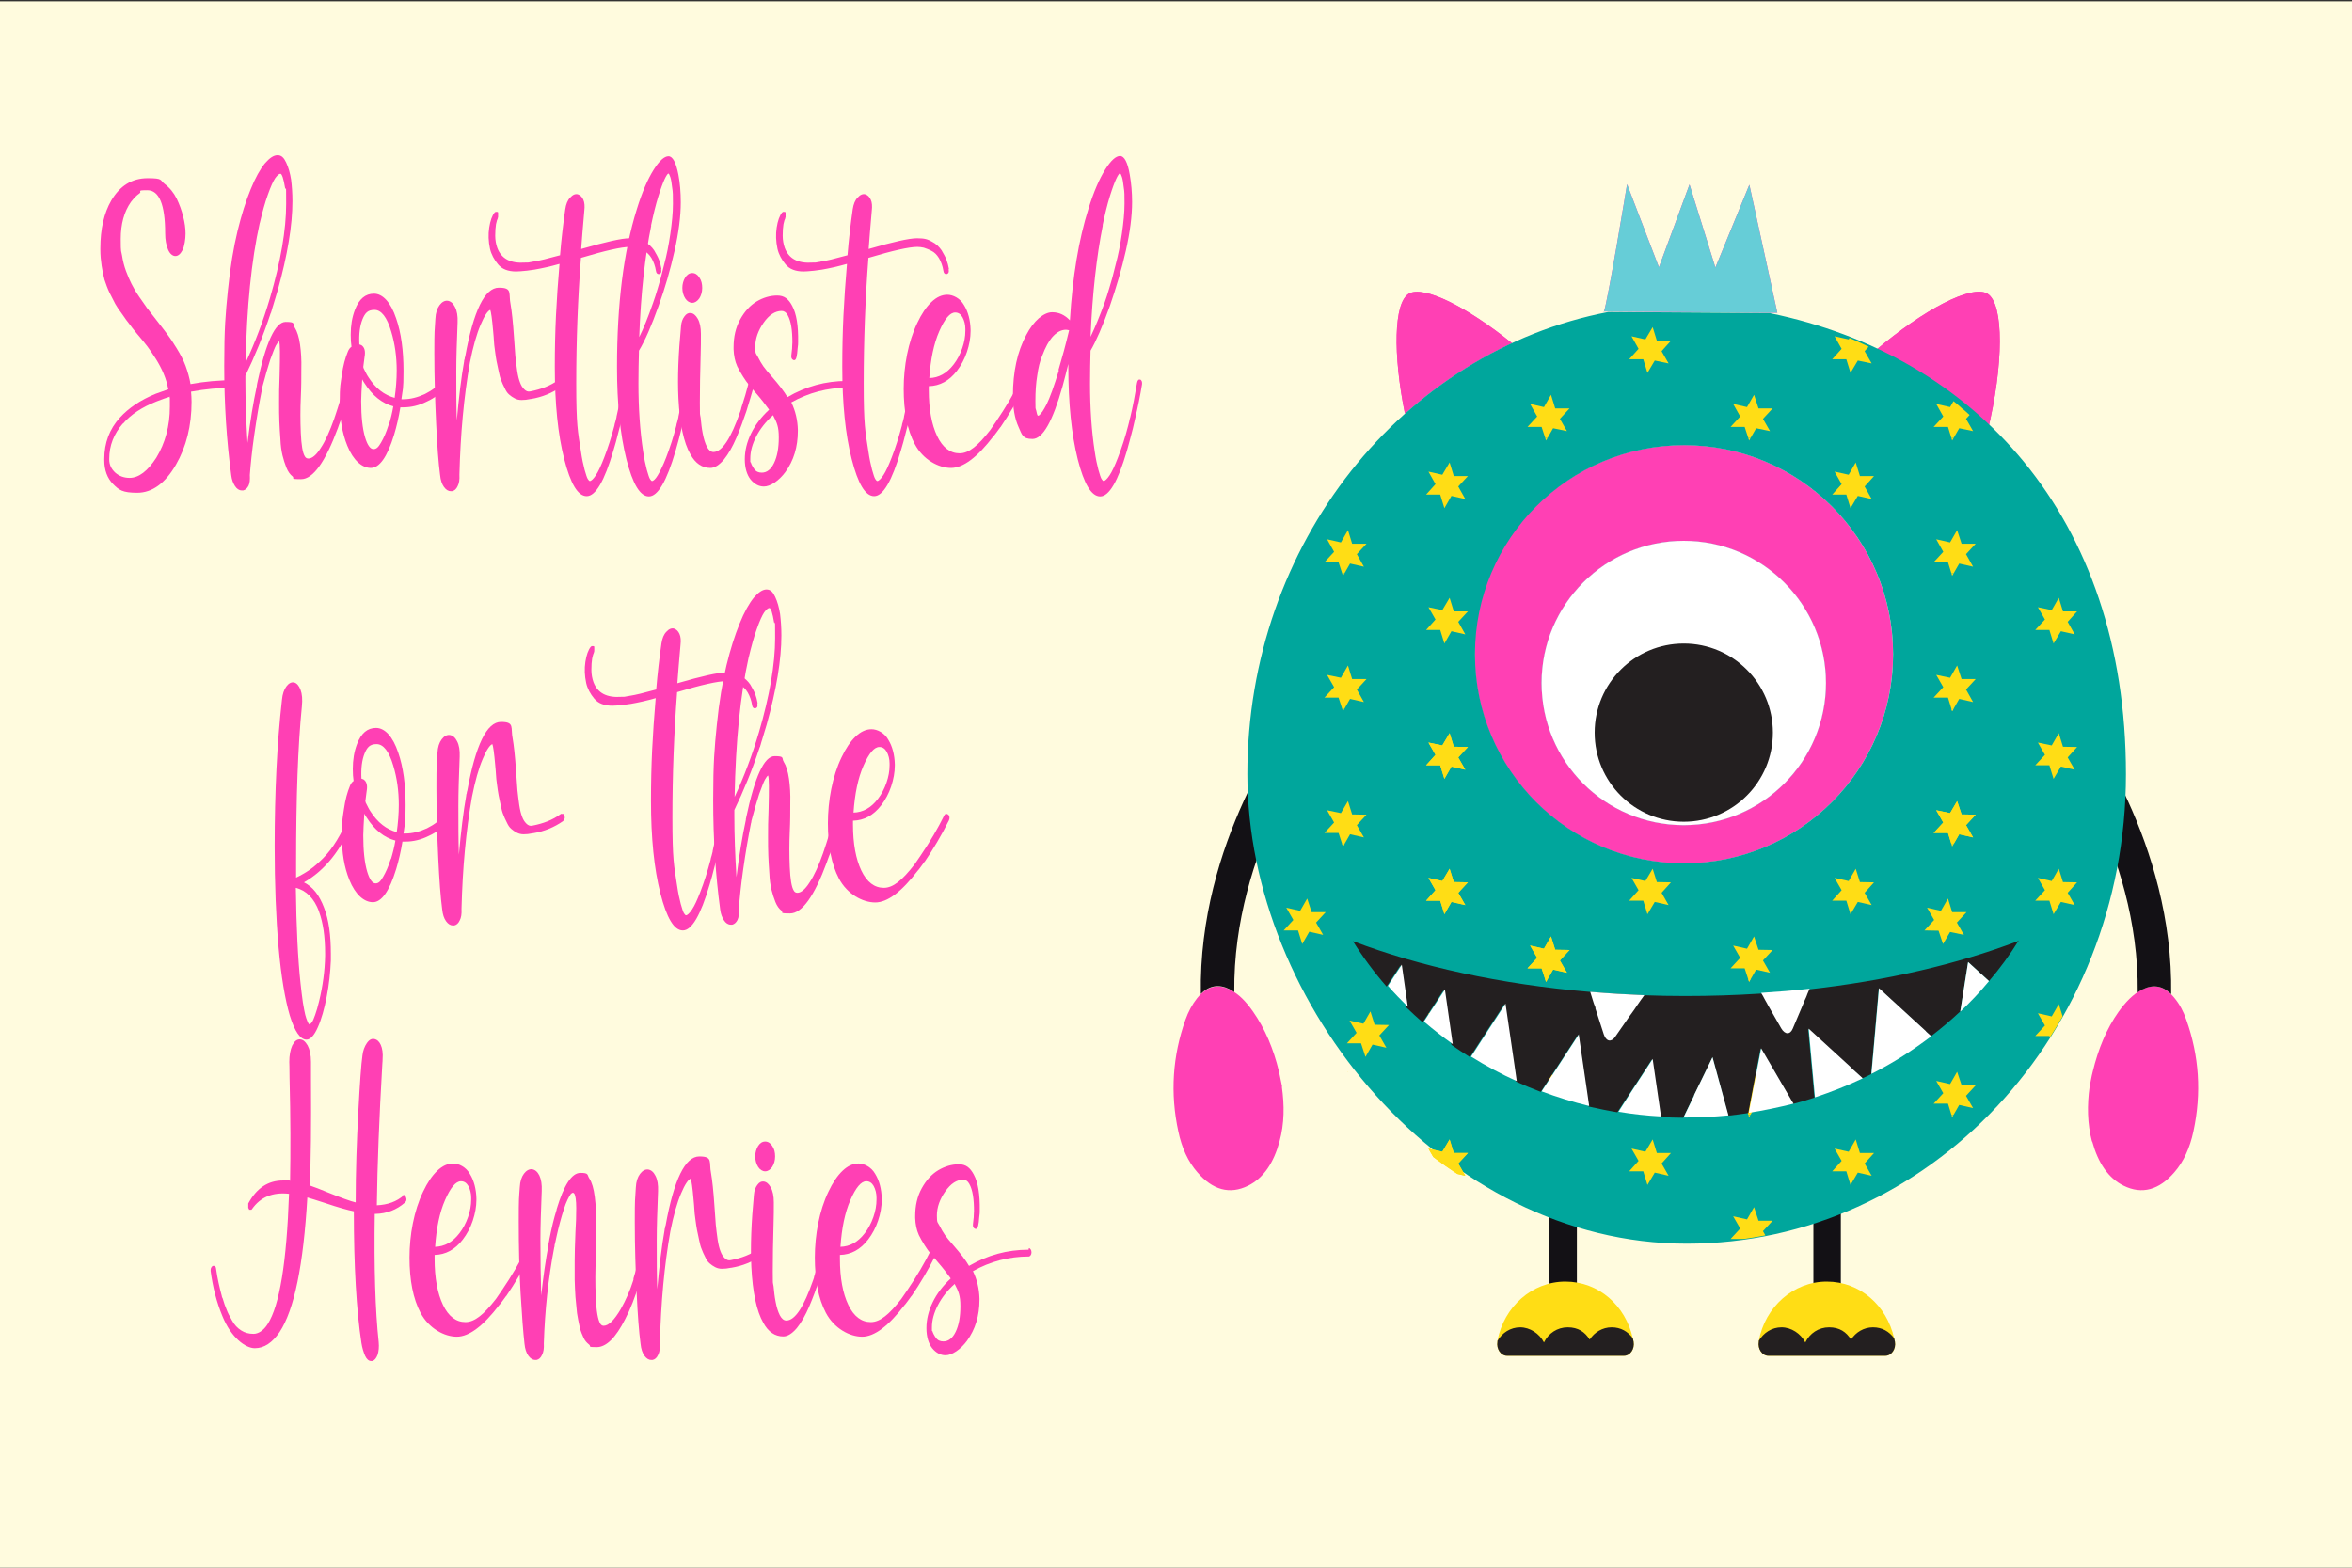 <?xml version="1.0" encoding="UTF-8"?> <svg xmlns="http://www.w3.org/2000/svg" xmlns:xlink="http://www.w3.org/1999/xlink" id="Layer_1" data-name="Layer 1" viewBox="0 0 900 600"><rect x="0" y="0" width="900" height="600" fill="#333333" stroke="none"/><defs><style> .cls-1 { fill: none; } .cls-2 { clip-path: url(#clippath); } .cls-3 { fill: #00a69c; } .cls-4 { fill: #66cdd7; } .cls-5 { fill: #fff; } .cls-6 { fill: #fffbde; } .cls-7 { fill: #ffdd15; } .cls-8 { fill: #ff40b4; } .cls-9 { fill: #131115; } .cls-10 { fill: #231f20; } .cls-11 { clip-path: url(#clippath-1); } .cls-12 { clip-path: url(#clippath-4); } .cls-13 { clip-path: url(#clippath-3); } .cls-14 { clip-path: url(#clippath-2); } .cls-15 { clip-path: url(#clippath-7); } .cls-16 { clip-path: url(#clippath-8); } .cls-17 { clip-path: url(#clippath-6); } .cls-18 { clip-path: url(#clippath-5); } .cls-19 { clip-path: url(#clippath-9); } .cls-20 { clip-path: url(#clippath-20); } .cls-21 { clip-path: url(#clippath-21); } .cls-22 { clip-path: url(#clippath-24); } .cls-23 { clip-path: url(#clippath-23); } .cls-24 { clip-path: url(#clippath-22); } .cls-25 { clip-path: url(#clippath-25); } .cls-26 { clip-path: url(#clippath-40); } .cls-27 { clip-path: url(#clippath-41); } .cls-28 { clip-path: url(#clippath-27); } .cls-29 { clip-path: url(#clippath-28); } .cls-30 { clip-path: url(#clippath-26); } .cls-31 { clip-path: url(#clippath-29); } .cls-32 { clip-path: url(#clippath-34); } .cls-33 { clip-path: url(#clippath-35); } .cls-34 { clip-path: url(#clippath-36); } .cls-35 { clip-path: url(#clippath-37); } .cls-36 { clip-path: url(#clippath-39); } .cls-37 { clip-path: url(#clippath-33); } .cls-38 { clip-path: url(#clippath-32); } .cls-39 { clip-path: url(#clippath-30); } .cls-40 { clip-path: url(#clippath-38); } .cls-41 { clip-path: url(#clippath-31); } .cls-42 { clip-path: url(#clippath-14); } .cls-43 { clip-path: url(#clippath-13); } .cls-44 { clip-path: url(#clippath-12); } .cls-45 { clip-path: url(#clippath-10); } .cls-46 { clip-path: url(#clippath-15); } .cls-47 { clip-path: url(#clippath-17); } .cls-48 { clip-path: url(#clippath-16); } .cls-49 { clip-path: url(#clippath-19); } .cls-50 { clip-path: url(#clippath-11); } .cls-51 { clip-path: url(#clippath-18); } </style><clipPath id="clippath"><path class="cls-1" d="m785.1,196.2c-1.4,1-3.2,1.7-5.4,1.7-9.7,0-11.4-12.3-5.2-16.7-30.8-39.5-77.2-64.6-129.1-64.6-86.8,0-158.2,70.3-167.2,160.5.9-.3,1.8-.5,2.7-.5,4.9-.2,9.1,4.4,9.1,9.1v7.6c0,5.1-4.2,8.9-9.1,9.1-1.2,0-2.5-.2-3.5-.7.3,9.7,1.2,19.2,2.9,28.4.6-.1,1.2-.2,1.9-.2,11,0,11.7,15.9,2.2,18,6.5,23.2,17.3,44.3,31.3,62.5,1.5-1.8,3.7-3,6.7-3,9.7,0,11.4,12.3,5.1,16.7,15.6,16.4,34.2,29.6,54.8,38.5,0,0,0-.2,0-.3,1.1-4.9,6.6-7.5,11.2-6.4,3.2.8,6.5,1.3,9.7,2.4,4.8,1.7,7.6,6.1,6.4,11.2-.1.7-.4,1.3-.7,1.9,11.8,2.8,24,4.3,36.5,4.3,92.9,0,168.1-80.5,168.1-179.7s-10.5-71.4-28.4-100Zm-264.3,179.5c-1.6,1.8-4.1,2.6-6.5,2.7-2.3.1-4.9-1.1-6.5-2.7-1.7-1.7-2.6-4.1-2.7-6.5,0,0,0,0,0,0-.1-.6-.3-1.3-.5-1.9-.6-2.4-.2-4.8.9-7,1.1-2.1,3.3-3.5,5.5-4.2,2.2-.7,5.1-.2,7,.9,1.9,1.1,3.6,3.3,4.2,5.5.6,2.3,1.1,4.5,1.1,6.9,0,2.5-1.1,4.7-2.7,6.5Zm37.6,27.5c-.5.6-1,1.2-1.4,1.8-.8.9-1.8,1.5-2.9,1.9-1.1.6-2.3.8-3.5.8-1.3,0-2.4-.2-3.5-.8-1.1-.4-2.1-1-2.9-1.9-.2-.2-.4-.4-.6-.7-.7-.8-1.5-1.8-2-2.8-.8-1.4-1.2-3-1.2-4.6l.3-2.4c.4-1.5,1.2-2.9,2.4-4,.6-.5,1.2-1,1.8-1.4,1-.7,2.2-1,3.4-1.1,1.2-.3,2.4-.2,3.6.2,1.2.3,2.2.8,3.1,1.6,1,.6,1.8,1.5,2.4,2.6,0,0,0,0,0,0,1,1.1,1.7,2.3,2.1,3.7.1.8.2,1.6.3,2.4,0,1.6-.4,3.2-1.2,4.6Zm46.4,22.7c-.5,2.2-2.3,4.4-4.2,5.5-2.3,1.3-4.6,1.3-7,.9-2.2-.4-4.3-.8-6.4-1.2-5-1-7.4-6.7-6.4-11.2.5-2.2,2.3-4.4,4.2-5.5,2.2-1.3,4.6-1.4,7-.9,2.1.4,4.3.8,6.4,1.2,2.3.4,4.2,2.3,5.5,4.2,1.3,2.1,1.5,4.7.9,7Zm-4.2-99.5c-1.9,1.3-4.9,1.5-7,.9-2-.6-3.6-1.8-4.8-3.4-.4-.4-.8-.9-1.2-1.2-.3,0-.5-.1-.8-.2-2.3-.4-4.2-2.3-5.5-4.2-1.3-2.1-1.5-4.7-.9-7,.5-2.2,2.3-4.4,4.2-5.5,2.2-1.3,4.6-1.3,7-.9,5.3.9,9.4,4.8,12.3,9,2.9,4.2.6,10-3.3,12.5Z"></path></clipPath><clipPath id="clippath-1"><rect class="cls-1" x="763.5" y="115.8" width="77.7" height="51.8"></rect></clipPath><clipPath id="clippath-2"><rect class="cls-1" x="763.5" y="167.6" width="77.7" height="51.8"></rect></clipPath><clipPath id="clippath-3"><rect class="cls-1" x="763.5" y="219.4" width="77.7" height="51.8"></rect></clipPath><clipPath id="clippath-4"><rect class="cls-1" x="763.5" y="271.2" width="77.7" height="51.8"></rect></clipPath><clipPath id="clippath-5"><rect class="cls-1" x="763.5" y="323" width="77.7" height="51.8"></rect></clipPath><clipPath id="clippath-6"><rect class="cls-1" x="763.5" y="374.8" width="77.7" height="51.8"></rect></clipPath><clipPath id="clippath-7"><rect class="cls-1" x="763.5" y="426.7" width="77.7" height="51.8"></rect></clipPath><clipPath id="clippath-8"><rect class="cls-1" x="685.8" y="115.8" width="77.7" height="51.8"></rect></clipPath><clipPath id="clippath-9"><rect class="cls-1" x="685.8" y="167.6" width="77.7" height="51.8"></rect></clipPath><clipPath id="clippath-10"><rect class="cls-1" x="685.8" y="219.4" width="77.7" height="51.8"></rect></clipPath><clipPath id="clippath-11"><rect class="cls-1" x="685.8" y="271.2" width="77.7" height="51.8"></rect></clipPath><clipPath id="clippath-12"><rect class="cls-1" x="685.8" y="323" width="77.7" height="51.8"></rect></clipPath><clipPath id="clippath-13"><rect class="cls-1" x="685.8" y="374.8" width="77.7" height="51.8"></rect></clipPath><clipPath id="clippath-14"><rect class="cls-1" x="685.8" y="426.7" width="77.7" height="51.8"></rect></clipPath><clipPath id="clippath-15"><rect class="cls-1" x="608.1" y="115.8" width="77.7" height="51.8"></rect></clipPath><clipPath id="clippath-16"><rect class="cls-1" x="608.1" y="167.6" width="77.7" height="51.8"></rect></clipPath><clipPath id="clippath-17"><rect class="cls-1" x="608.1" y="219.4" width="77.7" height="51.8"></rect></clipPath><clipPath id="clippath-18"><rect class="cls-1" x="608.1" y="271.2" width="77.7" height="51.8"></rect></clipPath><clipPath id="clippath-19"><rect class="cls-1" x="608.1" y="374.8" width="77.7" height="51.8"></rect></clipPath><clipPath id="clippath-20"><rect class="cls-1" x="608.1" y="426.7" width="77.7" height="51.8"></rect></clipPath><clipPath id="clippath-21"><rect class="cls-1" x="530.4" y="115.8" width="77.7" height="51.8"></rect></clipPath><clipPath id="clippath-22"><rect class="cls-1" x="530.4" y="167.6" width="77.7" height="51.8"></rect></clipPath><clipPath id="clippath-23"><rect class="cls-1" x="530.4" y="271.2" width="77.7" height="51.8"></rect></clipPath><clipPath id="clippath-24"><rect class="cls-1" x="530.4" y="323" width="77.7" height="51.8"></rect></clipPath><clipPath id="clippath-25"><rect class="cls-1" x="530.4" y="374.8" width="77.7" height="51.8"></rect></clipPath><clipPath id="clippath-26"><rect class="cls-1" x="530.4" y="426.7" width="77.7" height="51.8"></rect></clipPath><clipPath id="clippath-27"><rect class="cls-1" x="452.7" y="115.8" width="77.7" height="51.8"></rect></clipPath><clipPath id="clippath-28"><rect class="cls-1" x="452.7" y="167.6" width="77.7" height="51.8"></rect></clipPath><clipPath id="clippath-29"><rect class="cls-1" x="452.7" y="219.4" width="77.7" height="51.8"></rect></clipPath><clipPath id="clippath-30"><rect class="cls-1" x="452.7" y="271.2" width="77.7" height="51.8"></rect></clipPath><clipPath id="clippath-31"><rect class="cls-1" x="452.7" y="323" width="77.7" height="51.8"></rect></clipPath><clipPath id="clippath-32"><rect class="cls-1" x="452.7" y="374.8" width="77.7" height="51.8"></rect></clipPath><clipPath id="clippath-33"><rect class="cls-1" x="452.7" y="426.7" width="77.7" height="51.8"></rect></clipPath><clipPath id="clippath-34"><rect class="cls-1" x="452.7" y="323" width="77.7" height="51.8"></rect></clipPath><clipPath id="clippath-35"><rect class="cls-1" x="452.7" y="374.8" width="77.7" height="51.8"></rect></clipPath><clipPath id="clippath-36"><rect class="cls-1" x="530.4" y="374.8" width="77.7" height="51.8"></rect></clipPath><clipPath id="clippath-37"><rect class="cls-1" x="530.4" y="374.8" width="77.7" height="51.8"></rect></clipPath><clipPath id="clippath-38"><rect class="cls-1" x="530.4" y="426.7" width="77.7" height="51.8"></rect></clipPath><clipPath id="clippath-39"><rect class="cls-1" x="530.4" y="271.2" width="77.7" height="51.8"></rect></clipPath><clipPath id="clippath-40"><rect class="cls-1" x="530.4" y="323" width="77.7" height="51.8"></rect></clipPath><clipPath id="clippath-41"><rect class="cls-1" x="685.8" y="271.2" width="77.7" height="51.8"></rect></clipPath></defs><rect class="cls-6" y=".5" width="900" height="600"></rect><g><path class="cls-8" d="m89.4,145.2c.3,0,.5.2.7.5.2.3.3.7.3,1.1s-.1.8-.3,1.1c-.2.3-.4.5-.7.5-5.4,0-10.8.5-16.3,1.5.1,1.2.2,2.5.2,3.9,0,9.1-2,17.2-6,24.1-4.1,7.1-9.1,10.7-14.8,10.7s-7-1.1-9.2-3.3c-2.2-2.2-3.4-5.3-3.4-9.2v-.4c0-6.2,2-11.5,6-15.9,3.3-3.6,7.8-6.7,13.7-9.1,1.3-.5,2.9-1,4.8-1.7-.4-2.1-1-4.1-1.8-6-.8-1.9-1.8-3.8-3-5.7-1.2-1.9-2.3-3.5-3.2-4.7-.9-1.2-2.3-2.9-4-4.9-1.3-1.6-2.3-2.8-2.9-3.7-.7-.8-1.6-2.1-2.7-3.7-1.2-1.6-2.1-2.9-2.7-4-.6-1.1-1.3-2.5-2.2-4.3-.8-1.7-1.4-3.4-1.9-4.9-.4-1.5-.8-3.3-1.1-5.3-.3-2-.5-4.1-.5-6.2,0-.1,0-.2,0-.3,0-.1,0-.2,0-.3,0-7.3,1.4-13.5,4.2-18.3,3.3-5.6,7.9-8.5,13.9-8.5s4.6.7,6.5,2.2c2,1.5,3.5,3.4,4.6,5.6,1.1,2.3,1.9,4.5,2.5,6.9.6,2.3.9,4.5.9,6.5s-.4,4.9-1.2,6.4c-.8,1.5-1.7,2.2-2.7,2.2s-2.1-.8-2.8-2.5c-.7-1.6-1.1-3.7-1.1-6.2,0-11-2.3-16.5-6.8-16.5s-1.9.4-3,1.2c-1.2.8-2.2,1.9-3.3,3.3-2.6,3.7-3.9,8.4-3.9,14.2s.2,4.3.5,6.3c.3,2,.8,4,1.5,5.9.7,1.9,1.4,3.5,2.1,4.9.7,1.4,1.6,3,2.9,4.9,1.3,1.9,2.3,3.3,3,4.3.8,1,1.9,2.5,3.5,4.5,1.9,2.4,3.3,4.3,4.3,5.6,1,1.3,2.2,3.1,3.6,5.4,1.4,2.3,2.6,4.5,3.4,6.7.8,2.2,1.5,4.6,1.9,7,5.4-1,11-1.5,16.8-1.5Zm-42.4,16.9c-3.4,3.9-5.2,8.4-5.2,13.5v.2c0,2.1.8,3.7,2.3,5.1,1.5,1.3,3.3,2,5.5,2,3.5,0,6.9-2.6,10.2-7.7,3.4-5.6,5.2-12.1,5.2-19.6s0-2.1-.2-3.7c-1.1.3-2.7.9-4.8,1.7-5.6,2.2-9.9,5-12.9,8.5Z"></path><path class="cls-8" d="m133.9,145.3c.6.4.8,1,.6,2-1.1,4.4-2.3,8.4-3.5,12,0,0,0,.1-.1.2,0,.2-.3.8-.7,1.8s-.7,1.9-.9,2.5c0,0,0,0,0,0s0,0,0,0c-4.8,13-9.5,19.6-14.1,19.6s-2.3-.4-3.3-1.1c-.9-.7-1.7-1.8-2.3-3.3s-1.1-3.1-1.5-4.7c-.4-1.7-.7-3.7-.8-6.2-.2-2.5-.3-4.7-.4-6.8s-.1-4.6-.1-7.4,0-6.1.2-10.4c.2-7.7.2-11.9-.2-12.9-.3.2-.7.7-1.2,1.6s-1.2,2.8-2.2,5.5c-.9,2.8-1.9,6.2-3,10.4,0,.1,0,.2,0,.3s0,.2-.1.3c-1.1,5.5-2.1,11.4-3,17.7-.9,6.3-1.4,11.4-1.7,15.4.1,1.7,0,3.1-.5,4.1-.5,1-1.2,1.6-2,1.8h-.6c-1,0-1.9-.6-2.6-1.7s-1.2-2.4-1.4-4c-1.8-13.3-2.7-27.3-2.7-41.9s.5-19.9,1.4-28.9c.9-9,2.2-16.6,3.7-22.8,1.5-6.2,3.2-11.5,5-15.9,1.8-4.5,3.7-7.8,5.4-9.9,1.8-2.1,3.4-3.2,4.9-3.2s2.4.9,3.3,2.8c.9,1.9,1.5,4.1,1.9,6.6.3,2.5.5,5.2.5,8.2,0,9.3-1.9,20.7-5.6,34-.4,1.3-1,3.3-1.8,6-.1.4-.3.8-.4,1.3-.1.4-.2.8-.3,1,0,.3-.1.4-.2.5-2.9,8.8-6.2,16.8-9.7,24v2.5c0,7.1.3,14.8.8,23.2,1-8.1,2.2-15.4,3.6-21.9,0-.1,0-.2,0-.3,0-.1,0-.2.1-.3v-.2c3.3-15.7,6.9-23.6,10.9-23.6s2.6.7,3.5,2.2c.9,1.4,1.6,3.6,2,6.4.4,2.8.6,6,.5,9.3,0,3.4,0,7-.2,11.1-.2,4.4-.2,8.9,0,13.5.2,4.6.7,7.6,1.5,8.9.3.6.8.9,1.4.9,1.4,0,3-1.3,4.7-4,1.8-2.7,3.5-6.5,5.2-11.3,0,0,0-.1.1-.3,0-.1,0-.2.1-.3,1.4-4.1,2.8-8.8,4.2-13.9.1-.4.3-.7.6-.9.3-.2.5-.2.8,0Zm-34.5-60c-3.2,14.4-5,32.2-5.4,53.5,3.6-7.7,6.7-15.9,9.3-24.7,4.1-14,6.2-26.1,6.2-36.1s-.1-4.2-.4-6c-.3-1.8-.6-3.2-.9-4.1-.3-.9-.6-1.4-.9-1.4-.5,0-1.2.6-2,1.7-.8,1.2-1.7,3.2-2.8,6.3-1.1,3-2.1,6.7-3.1,10.9Z"></path><path class="cls-8" d="m170.8,145.8c.4.9.4,1.6-.1,2.2-1.9,2.4-4.3,4.3-7.4,5.7-3,1.5-6,2.2-8.9,2.2h-1.2c-.6,3.7-1.4,7.2-2.4,10.5-2.6,8.5-5.6,12.7-8.9,12.7s-6.7-2.8-9-8.5c-2-4.9-2.9-10.5-2.9-16.8s.3-6.7.8-10.3c.5-3.6,1.3-6.5,2.3-8.9.3-.8.8-1.5,1.4-1.9-.2-1.3-.3-2.8-.3-4.6,0-3.5.5-6.6,1.6-9.5,1.6-4.2,4-6.2,7.3-6.2s6.4,3.2,8.5,9.5c1.9,5.5,2.8,12.2,2.8,20s-.3,6.8-.8,10.9h.8c2.6,0,5.4-.7,8.2-2,2.8-1.4,5-3.1,6.7-5.2.5-.6,1-.5,1.4.2Zm-19.8,6.6c.5-3.5.8-7.1.8-10.6,0-5.3-.7-10.3-2.1-14.9-1.6-5.5-3.8-8.3-6.4-8.3s-3.6,1.2-4.6,3.6c-1,2.5-1.4,5.7-1.2,9.6.3.1.6.2.8.3,1.2.8,1.6,2.3,1.2,4.5-.1.8-.3,2.1-.5,3.9,0,0,0,.1.1.2s0,.1,0,.2c.8,1.6,1.4,2.8,1.9,3.5,2.7,4.2,6,6.8,10.1,7.9Zm-2.2,10.2c.7-2.3,1.3-4.7,1.7-7.1-4.3-1.1-8-4.1-11-8.8-.2-.3-.5-.7-.9-1.5-.2,3.6-.4,6.4-.4,8.3,0,5.9.5,10.5,1.5,13.9.9,3,2,4.5,3.2,4.5s1.9-.8,2.9-2.5,2-3.9,2.9-6.8Z"></path><path class="cls-8" d="m214.6,145.2c.3.2.5.4.6.8.1.4.2.8,0,1.2-.1.4-.3.7-.6.9-3.3,2.3-7.1,3.9-11.4,4.6h-.1c-1.4.3-2.5.4-3.5.4s-1.8-.2-2.6-.6c-.8-.4-1.5-.9-2.2-1.5s-1.2-1.4-1.7-2.5c-.5-1-1-2-1.3-2.9-.4-.9-.7-2.1-1-3.6-.3-1.5-.6-2.7-.8-3.8-.2-1.1-.4-2.4-.6-4-.2-1.6-.4-2.9-.4-3.8,0-.9-.2-2.2-.3-3.7-.4-4.7-.8-7.4-1.1-8.1-.9.3-2.2,2.1-3.7,5.7-1.5,3.5-2.9,8.4-4.1,14.5-2.3,13-3.6,27.3-4,42.8v.2c.1,1.7-.1,3.2-.7,4.3-.5,1.1-1.2,1.7-2.1,1.9h-.5c-.9,0-1.8-.5-2.6-1.6s-1.3-2.6-1.5-4.6c-.6-4.5-1.1-11.1-1.5-19.6s-.7-17.6-.7-27,.1-8.2.4-13.2c.1-2.3.7-4,1.6-5.2.9-1.2,1.9-1.8,3.1-1.7,1.2.2,2.1,1,2.8,2.4.8,1.5,1.1,3.5,1,5.9-.3,7.5-.5,13.7-.5,18.7,0,7.1,0,13.4.2,18.8.8-8.9,1.7-16.4,2.8-22.6,0-.2,0-.5.2-.9,0-.4.1-.7.2-.9,3.2-17.6,7.5-26.4,12.9-26.4s3.6,2.2,4.5,6.5c.4,2.3.9,6.5,1.3,12.6.2,2.9.4,5.2.5,7,.2,1.8.4,3.7.7,5.7.3,2,.7,3.5,1.1,4.5.4,1.1.9,1.9,1.6,2.6.7.7,1.4,1,2.3.8,4.2-.8,7.8-2.2,10.8-4.4.3-.2.5-.2.8,0Z"></path><path class="cls-8" d="m253,103.1c.2,1,0,1.6-.8,1.8,0,0,0,0-.1,0,0,0,0,0-.1,0-.5,0-.9-.4-1-1.2-.3-1.9-.9-3.5-1.7-4.9-.8-1.3-1.8-2.3-2.9-2.8-1.1-.6-2.1-.9-2.9-1.2-.9-.2-1.7-.3-2.5-.3-3.1,0-9.4,1.4-18.7,4.2-1.2,15.8-1.8,31.8-1.8,48s.6,18.3,1.8,26.1c.4,2.8.9,5.1,1.4,7,.5,1.8.9,3,1.2,3.5.3.5.6.8.8.8.5,0,1.3-.7,2.3-2.2,1-1.5,2-3.7,3.2-6.8,1.4-3.6,2.7-7.7,3.9-12.2,0-.4.2-.9.4-1.6.2-.7.3-1.2.4-1.6h0v-.2c1.1-4.8,1.9-9.2,2.6-13.2.2-1,.6-1.4,1.3-1.2.7.3.9.9.7,1.9-.8,4.8-1.7,9.3-2.6,13.5-.2,1-.5,2.2-.9,3.5-1,4.1-1.8,6.9-2.3,8.5-3.4,11.6-6.8,17.4-10.2,17.4s-6.2-4.8-8.6-14.2c-2.4-9.4-3.6-21.2-3.6-35.3s.6-25.2,1.8-39.4c-3.5,1-6.7,1.7-9.6,2.2h0c-1.2.2-2.2.3-2.9.4h0c-1.9.2-3.3.3-4.1.3-3.1,0-5.4-.9-6.9-2.7s-2.6-3.8-3.1-6c-.6-2.8-.7-5.5-.3-8.1.4-2.6,1.1-4.6,2.1-5.8,0,0,0,0,.1,0,.1-.2.2-.2.2-.2h.7c.1,0,.2.1.3.2h0c0,0,0,0,0,0h0c0,0,0,0,0,0h0v.2h0c0,0,0,.2,0,.2,0,0,0,.1,0,.2h0v.3s0,0,0,0v.4h0v.3h0c0,.2,0,.3-.1.4h0c0,0,0,.2,0,.2-.2.4-.5,1.2-.7,2.3-.2,1.2-.3,2.6-.3,4.4,0,1.7.3,3.3.8,4.7,1.6,4.2,5.1,6,10.7,5.6.3,0,.6,0,.9,0,.3,0,.7-.1,1.2-.2.4,0,.8-.1,1-.2h.2c2-.3,5.3-1.1,10-2.4.5-6.1,1.2-12,2-17.6.3-2,.9-3.5,1.9-4.5,1-1.1,2-1.5,3-1.2.8.3,1.5.9,2,2,.5,1.1.6,2.5.4,4.2-.2,2.1-.4,4.8-.7,8.2-.3,3.4-.4,5.6-.5,6.5,9.3-2.7,15.5-4.1,18.5-4.1s4.1.4,5.7,1.3c1.6.8,2.8,2,3.7,3.3.8,1.4,1.5,2.6,1.9,3.7.4,1.1.7,2.2.9,3.4Z"></path><path class="cls-8" d="m263.4,145.2c.7.3.9,1,.8,1.9-.8,4.8-1.7,9.3-2.6,13.4-.3,1.4-.6,2.6-.8,3.5-.7,2.9-1.5,5.8-2.3,8.6-3.4,11.6-6.8,17.4-10.2,17.4s-6.2-4.8-8.6-14.2c-2.4-9.6-3.6-21.4-3.6-35.3,0-24.1,2.5-44.2,7.6-60.5,2-6.5,4.2-11.5,6.4-15,2.2-3.5,4.1-5.2,5.7-5.2s2.9,2.4,3.8,7.1c.6,3.2.9,6.7.9,10.5,0,5.4-.8,11.6-2.4,18.7-1.6,7.1-3.6,14.1-6.1,21-2.7,7.6-5.2,13.3-7.5,17.1-.1,3.9-.2,8.1-.2,12.5,0,9.6.6,18.3,1.8,26.1.4,2.8.9,5.1,1.4,7,.5,1.8.9,3,1.2,3.5.3.5.6.8.8.8.5,0,1.3-.7,2.2-2.2.9-1.5,2-3.7,3.2-6.8,1.5-3.9,2.8-7.9,3.9-12.2,0-.4.2-.9.4-1.6.2-.7.3-1.2.4-1.6h0v-.2h0c1.1-5.1,2-9.4,2.6-13.2.2-1,.6-1.4,1.2-1.2Zm-14.2-58.9c-2.4,11.8-4,26-4.6,42.7,1.6-3.2,3.4-7.6,5.3-13.1,0,0,0,0,0,0s0,0,0,0c.5-1.5,1.2-3.4,1.8-5.6.7-2.2,1.5-5.1,2.4-8.9,1-3.7,1.8-7.7,2.4-11.9.6-4.2,1-8,1-11.5s0-4.4-.3-6.2c-.2-1.8-.4-3.1-.7-4-.3-.9-.5-1.3-.8-1.4-.3.2-.8.9-1.4,2.2s-1.4,3.4-2.4,6.6-1.9,6.9-2.8,11.2Z"></path><path class="cls-8" d="m288,145.3c.7.4.9,1.1.6,2-1,3.5-2,6.9-3,10.1-1.1,3.2-2.3,6.6-3.8,10.1-1.5,3.5-3.1,6.3-4.8,8.4-1.8,2.1-3.5,3.2-5.2,3.2-3.1,0-5.7-1.7-7.6-5.2-2.6-4.5-4.1-11.7-4.6-21.4-.4-8,0-17.2,1-27.7.1-1.5.6-2.8,1.3-3.7.7-1,1.5-1.4,2.4-1.3,1,.1,1.9.8,2.7,2.2.8,1.4,1.2,3.3,1.2,5.8,0,2.6,0,5.3-.1,8.2-.2,6.8-.3,12.8-.3,18.2s0,3.8.3,5.7c.2,2,.4,4,.8,6,.4,2.1.9,3.7,1.6,5.1.7,1.3,1.5,2,2.5,2,3.3,0,6.7-5.2,10.3-15.6l.3-.9h0c0,0,0-.2,0-.2,1.1-3.3,2.1-6.7,3-10.2.2-.9.7-1.2,1.3-.8Zm-20.4-31.1c-.8,1.1-1.7,1.7-2.7,1.7s-2-.6-2.7-1.7c-.7-1.1-1.1-2.5-1.1-4s.4-2.9,1.1-4c.7-1.1,1.6-1.7,2.7-1.7s2,.6,2.7,1.7c.8,1.1,1.1,2.5,1.1,4s-.4,2.9-1.1,4Z"></path><path class="cls-8" d="m324.2,145.2c.3,0,.5.2.7.5.2.3.3.7.3,1.1s-.1.8-.3,1.1c-.2.3-.5.5-.7.5-7.6,0-14.8,1.9-21.4,5.6,1.6,3.3,2.4,6.8,2.5,10.5v.4c0,6.2-1.6,11.4-4.8,15.8-1.2,1.6-2.6,3-4.1,4-1.5,1-2.9,1.5-4.1,1.5-1.9,0-3.6-.9-5.1-2.7-1.4-1.8-2.2-4.4-2.2-7.7s.8-6.6,2.4-9.9c1.6-3.3,3.9-6.3,6.9-9.1-1.3-1.8-2.9-3.9-4.9-6.2-1.4-1.6-2.3-2.7-2.9-3.4s-1.3-1.7-2.2-3.1c-.9-1.4-1.6-2.7-2.2-3.9-.9-2-1.3-4.1-1.4-6.5h0v-.4c0,0,0-.1,0-.2,0,0,0-.1,0-.2,0-4,.8-7.5,2.5-10.6,1.7-3.1,3.8-5.4,6.3-6.9,2.5-1.5,5.2-2.3,7.9-2.3s4.3,1.3,5.7,3.9c1.7,3.1,2.4,7.7,2.3,13.8v.2c0,.4,0,1.2-.2,2.4h0c-.1,1.4-.2,2.4-.4,3.2-.2,1-.6,1.4-1.2,1.2-.7-.3-.9-.9-.8-1.8.1-.7.2-1.6.3-2.7v-.3c0-.8.1-1.5.1-1.9,0-4.7-.5-8.2-1.8-10.5-.6-1.1-1.4-1.6-2.3-1.6-2.5,0-4.8,1.5-6.9,4.5-2.1,3-3.2,6.1-3.2,9.2s.3,2.5,1,3.9c.7,1.4,1.4,2.6,2.1,3.6.7,1,1.8,2.3,3.2,3.9,2.8,3.2,4.8,5.8,6,7.9,7-4.1,14.6-6.2,22.8-6.2Zm-32.7,35.7c1.9,0,3.5-1.2,4.7-3.7,1.2-2.5,1.8-5.7,1.8-9.8s-.7-5.6-2.2-8.5c-2.8,2.5-4.9,5.2-6.4,8.1-1.5,2.9-2.3,5.7-2.3,8.5s0,.8.2,1.5.6,1.5,1.3,2.5,1.7,1.4,2.9,1.4Z"></path><path class="cls-8" d="m363,103.1c.2,1,0,1.6-.8,1.8,0,0,0,0-.1,0,0,0,0,0-.1,0-.5,0-.9-.4-1-1.2-.3-1.9-.9-3.5-1.7-4.9-.8-1.3-1.8-2.3-2.9-2.8-1.1-.6-2.1-.9-2.9-1.2-.9-.2-1.7-.3-2.5-.3-3.1,0-9.4,1.4-18.7,4.2-1.2,15.8-1.8,31.8-1.8,48s.6,18.3,1.8,26.1c.4,2.8.9,5.1,1.4,7,.5,1.8.9,3,1.2,3.5.3.5.6.8.8.8.5,0,1.3-.7,2.3-2.2,1-1.5,2-3.7,3.2-6.8,1.4-3.6,2.7-7.7,3.9-12.2,0-.4.2-.9.4-1.6.2-.7.3-1.2.4-1.6h0v-.2c1.1-4.8,1.9-9.2,2.6-13.2.2-1,.6-1.4,1.3-1.2.7.3.9.9.7,1.9-.8,4.8-1.7,9.3-2.6,13.5-.2,1-.5,2.2-.9,3.5-1,4.1-1.8,6.9-2.3,8.5-3.4,11.6-6.8,17.4-10.2,17.4s-6.2-4.8-8.6-14.2c-2.4-9.4-3.6-21.2-3.6-35.3s.6-25.2,1.8-39.4c-3.5,1-6.7,1.7-9.6,2.2h0c-1.2.2-2.2.3-2.9.4h0c-1.9.2-3.3.3-4.1.3-3.1,0-5.4-.9-6.9-2.7s-2.6-3.8-3.1-6c-.6-2.8-.7-5.5-.3-8.1.4-2.6,1.1-4.6,2.1-5.8,0,0,0,0,.1,0,.1-.2.2-.2.2-.2h.7c.1,0,.2.1.3.2h0c0,0,0,0,0,0h0c0,0,0,0,0,0h0v.2h0c0,0,0,.2,0,.2,0,0,0,.1,0,.2h0v.3s0,0,0,0v.4h0v.3h0c0,.2,0,.3-.1.4h0c0,0,0,.2,0,.2-.2.4-.5,1.2-.7,2.3-.2,1.2-.3,2.6-.3,4.4,0,1.7.3,3.3.8,4.7,1.6,4.2,5.1,6,10.7,5.6.3,0,.6,0,.9,0,.3,0,.7-.1,1.2-.2.4,0,.8-.1,1-.2h.2c2-.3,5.3-1.1,10-2.4.5-6.1,1.2-12,2-17.6.3-2,.9-3.5,1.9-4.5,1-1.1,2-1.5,3-1.2.8.3,1.5.9,2,2,.5,1.1.6,2.5.4,4.2-.2,2.1-.4,4.8-.7,8.2-.3,3.4-.4,5.6-.5,6.5,9.3-2.7,15.5-4.1,18.5-4.1s4.1.4,5.7,1.3c1.6.8,2.8,2,3.7,3.3.8,1.4,1.5,2.6,1.9,3.7.4,1.1.7,2.2.9,3.4Z"></path><path class="cls-8" d="m391.9,145.5c.5.6.6,1.3.2,2.2-2.9,5.8-6,11-9.2,15.7l-.2.2c-1.1,1.5-1.8,2.5-2.3,3.1l-.2.2c-6.2,8.1-11.6,12.2-16.3,12.2s-10.7-3.1-13.9-9.2c-2.8-5.3-4.2-12.4-4.2-21.1s1.7-17.9,5.2-25.2c1.6-3.4,3.4-6.1,5.4-8,2-1.9,4-2.8,6.1-2.8s4.9,1.3,6.4,4c1.6,2.6,2.4,5.8,2.5,9.4v.5c0,2.6-.5,5.3-1.4,8-.9,2.7-2.2,5.1-3.8,7.2-3,3.9-6.6,5.8-10.8,5.9v1.5c0,7.3,1.1,13.2,3.2,17.6s5,6.6,8.6,6.6,7.1-3,11.7-8.9h0c.8-1.2,1.6-2.3,2.4-3.5,3.6-5.3,6.6-10.4,9-15.3.2-.4.4-.6.7-.6.3,0,.6,0,.8.3Zm-26.4-25.9c-2,0-4,2.4-6.1,7.2s-3.3,10.7-3.8,17.9c3.6-.1,6.7-1.8,9.3-5.2,1.4-1.8,2.5-3.9,3.3-6.2.8-2.3,1.2-4.5,1.2-6.7v-.7c0-1.7-.4-3.2-1.1-4.5-.7-1.2-1.6-1.8-2.8-1.8Z"></path><path class="cls-8" d="m436.2,145.2c.7.3.9,1,.8,1.9-.7,4.3-1.6,8.7-2.7,13.4-.3,1.4-.6,2.6-.8,3.5-.9,3.6-1.7,6.4-2.3,8.6-3.4,11.6-6.8,17.4-10.2,17.4s-6.2-4.8-8.6-14.2c-2.4-9.6-3.6-21.4-3.6-35.3v-1.2c-.9,3.5-1.6,6.4-2.2,8.5-3.8,13.5-7.6,20.2-11.5,20.2s-4-1.6-5.4-4.7c-1.4-3.1-2.1-7.1-2.1-11.9,0-9.1,1.7-16.9,5.1-23.2,1.4-2.7,3-4.8,4.8-6.4,1.8-1.5,3.5-2.3,5.1-2.3,2.6,0,4.8,1,6.8,3.1,1-16.7,3.4-31,7.1-42.7,2-6.5,4.2-11.5,6.4-15,2.2-3.5,4.1-5.2,5.7-5.2s2.9,2.4,3.7,7.1c.6,3.4.9,6.9.9,10.5,0,5.4-.8,11.6-2.4,18.7-1.6,7.1-3.7,14.1-6.1,21.1-2.8,7.8-5.3,13.5-7.4,17.1-.1,3.9-.2,8.1-.2,12.5,0,9.6.6,18.3,1.8,26.1.4,2.8.9,5.1,1.4,7,.5,1.8.9,3,1.2,3.5.3.5.6.8.8.8.5,0,1.3-.7,2.3-2.2,1-1.5,2-3.7,3.2-6.8,1.5-3.9,2.8-7.9,3.9-12.2.1-.4.2-.9.4-1.6.1-.7.3-1.3.4-1.6,1-4.1,1.8-8.5,2.6-13.2.2-1,.6-1.4,1.3-1.2Zm-31.2-3.5c1.4-4.7,2.8-9.8,4.1-15.3h0c-.5-.1-.9-.2-1.2-.2-1.9,0-3.7,1-5.4,3-.6.7-1.2,1.6-1.8,2.7-.6,1.1-1.3,2.6-2,4.5-.8,1.9-1.4,4.4-1.8,7.3-.5,3-.7,6.2-.7,9.7s0,2.6.3,3.7c.2,1.1.4,1.7.6,2,.2,0,.4,0,.7-.3.2-.2.6-.6,1.1-1.3.5-.7,1-1.7,1.6-2.8.6-1.2,1.3-2.9,2.1-5.1.8-2.3,1.7-4.9,2.6-7.9Zm17-55.5c-2.4,12-4,26.2-4.7,42.7,1.7-3.5,3.5-7.9,5.4-13.1,0,0,0,0,0,0s0,0,0,0c.5-1.5,1.2-3.4,1.8-5.6.7-2.2,1.5-5.1,2.4-8.9,1-3.7,1.8-7.7,2.4-11.9.6-4.2,1-8,1-11.5s0-4.4-.3-6.2c-.2-1.8-.4-3.1-.7-4-.3-.9-.5-1.3-.8-1.4-.3.2-.8.9-1.4,2.2s-1.4,3.4-2.4,6.6-1.9,6.9-2.8,11.2Z"></path><path class="cls-8" d="m134.9,311.7c.6.5.7,1.2.4,2.1-4.6,11.4-11,19.4-19,23.9,3.4,1.7,5.9,4.9,7.7,9.7,1.8,4.6,2.6,10.5,2.6,17.6v.8c0,.2,0,.5,0,.9,0,.4,0,.7,0,.9-.2,4.6-.7,9.3-1.6,13.9-.9,4.6-2,8.6-3.4,11.7-1.4,3.2-2.9,4.7-4.3,4.7-2.4,0-4.5-3.1-6.4-9.2-1.8-6.1-3.3-14.8-4.3-26.1s-1.5-24.2-1.5-38.7c0-20.7.9-39.4,2.8-56.1.2-2.2.8-3.9,1.7-5.1.9-1.2,1.9-1.7,2.9-1.5s1.9,1.2,2.5,2.8c.6,1.6.8,3.7.5,6.5-1.5,15-2.2,34.9-2.2,59.6v5.8c1.9-.9,3.6-1.9,5.2-3,1.6-1.1,3.3-2.6,5.1-4.4,1.8-1.8,3.6-4.1,5.3-6.9,1.7-2.8,3.3-6,4.8-9.6.3-.9.8-1,1.4-.5Zm-12.8,37.2c-1.9-5.1-4.9-8.1-8.9-9.1.2,15.1.8,27.3,1.8,36.6.3,2.8.6,5.2.9,7.3.3,2.1.7,3.7.9,4.7.3,1,.5,1.8.8,2.4s.4,1,.6,1.1l.2.2c.2,0,.5-.3.9-.8.4-.5.8-1.5,1.3-2.9.5-1.4,1-3.1,1.5-5.2,1.4-5.8,2.2-11.6,2.3-17.4v-.7h0v-.2c0-6.5-.8-11.8-2.3-15.9Z"></path><path class="cls-8" d="m171.6,312c.4.9.4,1.6-.1,2.2-1.9,2.4-4.3,4.3-7.4,5.7-3,1.5-6,2.2-8.9,2.2h-1.2c-.6,3.7-1.4,7.2-2.4,10.5-2.6,8.5-5.6,12.7-8.9,12.7s-6.7-2.8-9-8.5c-2-4.9-2.9-10.5-2.9-16.8s.3-6.7.8-10.3c.5-3.6,1.3-6.5,2.3-8.9.3-.8.8-1.5,1.4-1.9-.2-1.3-.3-2.8-.3-4.6,0-3.5.5-6.6,1.6-9.5,1.6-4.2,4-6.2,7.3-6.2s6.4,3.2,8.5,9.5c1.9,5.5,2.8,12.2,2.8,20s-.3,6.8-.8,10.9h.8c2.6,0,5.4-.7,8.2-2,2.8-1.4,5-3.1,6.7-5.2.5-.6,1-.5,1.4.2Zm-19.8,6.6c.5-3.5.8-7.1.8-10.6,0-5.3-.7-10.3-2.1-14.9-1.6-5.5-3.8-8.3-6.4-8.3s-3.6,1.2-4.6,3.6c-1,2.5-1.4,5.7-1.2,9.6.3.1.6.2.8.3,1.2.8,1.6,2.3,1.2,4.5-.1.8-.3,2.1-.5,3.9,0,0,0,.1.1.2s0,.1,0,.2c.8,1.6,1.4,2.8,1.9,3.5,2.7,4.2,6,6.8,10.1,7.9Zm-2.2,10.2c.7-2.3,1.3-4.7,1.7-7.1-4.3-1.1-8-4.1-11-8.8-.2-.3-.5-.7-.9-1.5-.2,3.6-.4,6.4-.4,8.3,0,5.9.5,10.5,1.5,13.9.9,3,2,4.5,3.2,4.5s1.9-.8,2.9-2.5,2-3.9,2.9-6.8Z"></path><path class="cls-8" d="m215.4,311.4c.3.2.5.4.6.8.1.4.2.8,0,1.2-.1.4-.3.7-.6.9-3.3,2.3-7.1,3.9-11.4,4.6h-.1c-1.4.3-2.5.4-3.5.4s-1.8-.2-2.6-.6c-.8-.4-1.5-.9-2.2-1.5s-1.2-1.4-1.7-2.5c-.5-1-1-2-1.3-2.9-.4-.9-.7-2.1-1-3.6-.3-1.5-.6-2.7-.8-3.8-.2-1.1-.4-2.4-.6-4-.2-1.6-.4-2.9-.4-3.8,0-.9-.2-2.2-.3-3.7-.4-4.7-.8-7.4-1.1-8.1-.9.3-2.2,2.1-3.7,5.7-1.5,3.5-2.9,8.4-4.1,14.5-2.3,13-3.6,27.3-4,42.8v.2c.1,1.7-.1,3.2-.7,4.3-.5,1.1-1.2,1.7-2.1,1.9h-.5c-.9,0-1.8-.5-2.6-1.6s-1.3-2.6-1.5-4.6c-.6-4.5-1.1-11.1-1.5-19.6s-.7-17.6-.7-27,.1-8.2.4-13.2c.1-2.3.7-4,1.6-5.2.9-1.2,1.9-1.8,3.1-1.7,1.2.2,2.1,1,2.8,2.4.8,1.5,1.1,3.5,1,5.9-.3,7.5-.5,13.7-.5,18.7,0,7.1,0,13.4.2,18.8.8-8.9,1.7-16.4,2.8-22.6,0-.2,0-.5.2-.9,0-.4.1-.7.2-.9,3.2-17.6,7.5-26.4,12.9-26.4s3.6,2.2,4.5,6.5c.4,2.3.9,6.5,1.3,12.6.2,2.9.4,5.2.5,7,.2,1.8.4,3.7.7,5.7.3,2,.7,3.5,1.1,4.5.4,1.1.9,1.9,1.6,2.6.7.7,1.4,1,2.3.8,4.2-.8,7.8-2.2,10.8-4.4.3-.2.5-.2.8,0Z"></path><path class="cls-8" d="m289.8,269.3c.2,1,0,1.6-.8,1.8,0,0,0,0-.1,0,0,0,0,0-.1,0-.5,0-.9-.4-1-1.2-.3-1.9-.9-3.5-1.7-4.9-.8-1.3-1.8-2.3-2.9-2.8-1.1-.6-2.1-.9-2.9-1.2-.9-.2-1.7-.3-2.5-.3-3.1,0-9.4,1.4-18.7,4.2-1.2,15.8-1.8,31.8-1.8,48s.6,18.3,1.8,26.1c.4,2.8.9,5.1,1.4,7,.5,1.8.9,3,1.2,3.5.3.5.6.8.8.8.5,0,1.3-.7,2.3-2.2,1-1.5,2-3.7,3.2-6.8,1.4-3.6,2.7-7.7,3.9-12.2,0-.4.2-.9.4-1.6.2-.7.3-1.2.4-1.6h0v-.2c1.1-4.8,1.9-9.2,2.6-13.2.2-1,.6-1.4,1.3-1.2.7.3.9.9.7,1.9-.8,4.8-1.7,9.3-2.6,13.5-.2,1-.5,2.2-.9,3.5-1,4.1-1.8,6.9-2.3,8.5-3.4,11.6-6.8,17.4-10.2,17.4s-6.2-4.8-8.6-14.2c-2.4-9.4-3.6-21.2-3.6-35.3s.6-25.2,1.8-39.4c-3.5,1-6.7,1.7-9.6,2.2h0c-1.2.2-2.2.3-2.9.4h0c-1.9.2-3.3.3-4.1.3-3.1,0-5.4-.9-6.9-2.7s-2.6-3.8-3.1-6c-.6-2.8-.7-5.5-.3-8.1.4-2.6,1.1-4.6,2.1-5.8,0,0,0,0,.1,0,.1-.2.2-.2.2-.2h.7c.1,0,.2.1.3.2h0c0,0,0,0,0,0h0c0,0,0,0,0,0h0v.2h0c0,0,0,.2,0,.2,0,0,0,.1,0,.2h0v.3s0,0,0,0v.4h0v.3h0c0,.2,0,.3-.1.4h0c0,0,0,.2,0,.2-.2.4-.5,1.2-.7,2.3-.2,1.2-.3,2.6-.3,4.4,0,1.7.3,3.3.8,4.7,1.6,4.2,5.1,6,10.7,5.6.3,0,.6,0,.9,0,.3,0,.7-.1,1.2-.2.4,0,.8-.1,1-.2h.2c2-.3,5.3-1.1,10-2.4.5-6.1,1.2-12,2-17.6.3-2,.9-3.5,1.9-4.5,1-1.1,2-1.5,3-1.2.8.3,1.5.9,2,2,.5,1.1.6,2.5.4,4.2-.2,2.1-.4,4.8-.7,8.2-.3,3.4-.4,5.6-.5,6.5,9.3-2.7,15.5-4.1,18.5-4.1s4.1.4,5.7,1.3c1.6.8,2.8,2,3.7,3.3.8,1.4,1.5,2.6,1.9,3.7.4,1.1.7,2.2.9,3.4Z"></path><path class="cls-8" d="m321,311.5c.6.4.8,1,.6,2-1.1,4.4-2.3,8.4-3.5,12,0,0,0,.1-.1.2,0,.2-.3.8-.7,1.8s-.7,1.9-.9,2.5c0,0,0,0,0,0s0,0,0,0c-4.8,13-9.5,19.6-14.1,19.6s-2.3-.4-3.3-1.1c-.9-.7-1.7-1.8-2.3-3.3s-1.1-3.1-1.5-4.7c-.4-1.7-.7-3.7-.8-6.2-.2-2.5-.3-4.7-.4-6.8s-.1-4.6-.1-7.4,0-6.1.2-10.4c.2-7.7.2-11.9-.2-12.9-.3.2-.7.7-1.2,1.6s-1.2,2.8-2.2,5.5c-.9,2.8-1.9,6.2-3,10.4,0,.1,0,.2,0,.3s0,.2-.1.3c-1.1,5.5-2.1,11.4-3,17.7-.9,6.3-1.4,11.4-1.7,15.4.1,1.7,0,3.1-.5,4.1-.5,1-1.2,1.6-2,1.8h-.6c-1,0-1.9-.6-2.6-1.7s-1.2-2.4-1.4-4c-1.8-13.3-2.7-27.3-2.7-41.9s.5-19.9,1.4-28.9c.9-9,2.2-16.6,3.7-22.8,1.5-6.2,3.2-11.5,5-15.9,1.8-4.5,3.7-7.8,5.4-9.9,1.8-2.1,3.4-3.2,4.9-3.2s2.4.9,3.3,2.8c.9,1.9,1.5,4.1,1.9,6.6.3,2.5.5,5.2.5,8.2,0,9.3-1.9,20.7-5.6,34-.4,1.3-1,3.3-1.8,6-.1.4-.3.8-.4,1.3-.1.4-.2.8-.3,1,0,.3-.1.4-.2.5-2.9,8.8-6.2,16.8-9.7,24v2.5c0,7.1.3,14.8.8,23.2,1-8.1,2.2-15.4,3.6-21.9,0-.1,0-.2,0-.3,0-.1,0-.2.1-.3v-.2c3.3-15.7,6.9-23.6,10.9-23.6s2.6.7,3.5,2.2c.9,1.4,1.6,3.6,2,6.4.4,2.8.6,6,.5,9.3,0,3.4,0,7-.2,11.1-.2,4.4-.2,8.9,0,13.5.2,4.6.7,7.6,1.5,8.9.3.6.8.9,1.4.9,1.4,0,3-1.3,4.7-4,1.8-2.7,3.5-6.5,5.2-11.3,0,0,0-.1.1-.3,0-.1,0-.2.1-.3,1.4-4.1,2.8-8.8,4.2-13.9.1-.4.3-.7.6-.9.3-.2.5-.2.8,0Zm-34.5-60c-3.2,14.4-5,32.2-5.4,53.5,3.6-7.7,6.7-15.9,9.3-24.7,4.1-14,6.2-26.1,6.2-36.1s-.1-4.2-.4-6c-.3-1.8-.6-3.2-.9-4.1-.3-.9-.6-1.4-.9-1.4-.5,0-1.2.6-2,1.7-.8,1.2-1.7,3.2-2.8,6.3-1.1,3-2.1,6.7-3.1,10.9Z"></path><path class="cls-8" d="m362.9,311.8c.5.6.6,1.3.2,2.2-2.9,5.8-6,11-9.2,15.7l-.2.2c-1.1,1.5-1.8,2.5-2.3,3.1l-.2.2c-6.2,8.1-11.6,12.2-16.3,12.2s-10.7-3.1-13.9-9.2c-2.8-5.3-4.2-12.4-4.2-21.1s1.7-17.9,5.2-25.2c1.6-3.4,3.4-6.1,5.4-8,2-1.9,4-2.8,6.1-2.8s4.9,1.3,6.4,4c1.6,2.6,2.4,5.8,2.5,9.4v.5c0,2.6-.5,5.3-1.4,8-.9,2.7-2.2,5.1-3.8,7.2-3,3.9-6.6,5.8-10.8,5.9v1.5c0,7.3,1.1,13.2,3.2,17.6s5,6.6,8.6,6.6,7.1-3,11.7-8.9h0c.8-1.2,1.6-2.3,2.4-3.5,3.6-5.3,6.6-10.4,9-15.3.2-.4.4-.6.7-.6.3,0,.6,0,.8.3Zm-26.4-25.9c-2,0-4,2.4-6.1,7.2s-3.3,10.7-3.8,17.9c3.6-.1,6.7-1.8,9.3-5.2,1.4-1.8,2.5-3.9,3.3-6.2.8-2.3,1.2-4.5,1.2-6.7v-.7c0-1.7-.4-3.2-1.1-4.5-.7-1.2-1.6-1.8-2.8-1.8Z"></path><path class="cls-8" d="m153.9,457.6c.6-.5,1-.3,1.4.5.4.9.3,1.6-.4,2.2-3.1,2.7-6.8,4.2-11.3,4.3h-.2c-.3,20.7.2,37,1.5,49,.2,2,0,3.6-.4,4.9-.5,1.3-1.1,2.1-2,2.4-.1,0-.3,0-.5,0-.9,0-1.7-.7-2.3-2-.6-1.4-1.1-3-1.4-4.9-1.9-12.4-2.9-29.2-2.9-50.4-2.5-.5-6.1-1.5-10.8-3.1-3.3-1.1-5.7-1.8-7-2.2-1.5,25.9-5,43-10.6,51.5-2.8,4.1-5.9,6.2-9.5,6.2s-9.1-4.1-12.4-12.3c-2.2-5.3-3.7-11.1-4.5-17.3,0-.4,0-.8.2-1.2s.4-.6.7-.7c.3-.1.5,0,.8.2.3.3.4.6.4,1,.5,3.6,1.3,7.1,2.2,10.4h0c0,.3.2.6.3.8.5,1.7,1,3.2,1.5,4.3.4,1.1,1.1,2.5,2.1,4.2.9,1.7,2.1,2.9,3.5,3.8,1.4.9,2.9,1.3,4.7,1.3s3.8-1.2,5.4-3.7c4.6-7.1,7.3-23.8,8.2-49.9-6.3-.7-11,1.3-14.2,5.9,0,0-.1.1-.2.2h-.2c0,0,0,0,0,0,0,0,0,0-.1,0h-.5c0,0-.1,0-.1,0,0,0,0,0,0,0s0,0,0,0h0c0,0,0-.2,0-.2h0c-.1-.2-.2-.4-.3-.5h0v-.2h0c0,0,0-.2,0-.2v-.2h0v-.3s0,0,0,0v-.2c0,0,0,0,0,0s0,0,0,0h0v-.2h0c0,0,0-.1,0-.2s0-.1,0-.2c3.2-5.9,7.6-8.8,13.3-8.8s1.5,0,2.7.2c.2-11,.2-24.2-.2-39.4,0-3.8-.1-5.9-.1-6.2,0-2.5.4-4.6,1.1-6.2.8-1.6,1.7-2.4,2.9-2.4s2.1.8,3,2.3c.8,1.5,1.3,3.6,1.3,6.3v6.6c.1,17.9,0,31.5-.5,40.7,1.8.6,4.1,1.5,7,2.7,5,2,8.5,3.3,10.6,3.8,0-11.9.4-23.4,1-34.5.6-11.1,1.1-18.4,1.6-21.8.2-1.8.8-3.4,1.7-4.7.9-1.3,1.9-1.8,3-1.5.9.2,1.7.9,2.3,2.2.6,1.3.9,3.2.7,5.6,0,.2,0,.7-.1,1.8-1.2,20.5-1.9,38.5-2.1,54,4.2-.2,7.6-1.4,10.4-3.9Z"></path><path class="cls-8" d="m202.8,478c.5.6.6,1.3.2,2.2-2.9,5.8-6,11-9.2,15.7l-.2.2c-1.1,1.5-1.8,2.5-2.3,3.1l-.2.2c-6.2,8.1-11.6,12.2-16.3,12.2s-10.7-3.1-13.9-9.2c-2.8-5.3-4.2-12.4-4.2-21.1s1.7-17.9,5.2-25.2c1.6-3.4,3.4-6.1,5.4-8,2-1.9,4-2.8,6.1-2.8s4.9,1.3,6.4,4c1.6,2.6,2.4,5.8,2.5,9.4v.5c0,2.6-.5,5.3-1.4,8-.9,2.7-2.2,5.1-3.8,7.2-3,3.9-6.6,5.8-10.8,5.9v1.5c0,7.3,1.1,13.2,3.2,17.6s5,6.6,8.6,6.6,7.1-3,11.7-8.9h0c.8-1.2,1.6-2.3,2.4-3.5,3.6-5.3,6.6-10.4,9-15.3.2-.4.4-.6.7-.6.3,0,.6,0,.8.3Zm-26.4-25.9c-2,0-4,2.4-6.1,7.2s-3.3,10.7-3.8,17.9c3.6-.1,6.7-1.8,9.3-5.2,1.4-1.8,2.5-3.9,3.3-6.2.8-2.3,1.2-4.5,1.2-6.7v-.7c0-1.7-.4-3.2-1.1-4.5-.7-1.2-1.6-1.8-2.8-1.8Z"></path><path class="cls-8" d="m246.9,477.7c.7.4.9,1,.7,2-1,4.2-2,7.9-3,11.1,0,0,0,.1,0,.2s0,.1,0,.2c-1.6,5.3-3.4,9.9-5.4,13.7-3.6,7.1-7.2,10.7-10.9,10.7s-2-.3-2.9-1c-.9-.7-1.6-1.5-2.1-2.6s-1.1-2.4-1.5-4.2c-.4-1.7-.7-3.4-1-5.2-.2-1.7-.4-3.8-.6-6.2s-.2-4.6-.3-6.6c0-2,0-4.4,0-7.1s.1-6.4.3-11.2c.2-3.1.3-6.1.3-9.1,0-3-.3-4.8-.7-5.5-.2-.3-.4-.4-.6-.4s-.5.2-.8.5c-.3.4-.7,1.1-1.2,2.1-.5,1-1,2.3-1.5,3.9-1,3.1-1.9,6.5-2.7,10.1l-.5,2.3c-.1.5-.2.9-.3,1.2,0,0,0,.2,0,.3,0,.2,0,.3-.1.4-2.3,12-3.6,24.2-4,36.8h0c0,0,0,.2,0,.2.1,1.7-.1,3.2-.7,4.3-.5,1.1-1.2,1.7-2.1,1.9h-.5c-.9,0-1.8-.5-2.6-1.6-.8-1.1-1.3-2.6-1.5-4.6-.5-4.4-1-10.9-1.5-19.5-.5-8.6-.7-17.7-.7-27.2s.1-8.9.4-13.2c.1-2.3.7-4,1.6-5.2.9-1.2,2-1.8,3.1-1.7,1.2.2,2.1,1,2.8,2.4.7,1.5,1,3.4.9,5.9-.3,7.5-.5,13.7-.5,18.7,0,7.4.1,14.6.3,21.3.8-7.2,1.7-13.7,2.8-19.3h0c0-.1,0-.2,0-.4s0-.3.1-.4c0-.2,0-.3.1-.6,0-.2,0-.4.1-.5h0v-.2c.9-4.5,1.8-8.3,2.8-11.4h0c0,0,0-.2,0-.2,2.8-9.3,5.8-13.9,9.1-13.9s2.5.7,3.4,2.1c1,1.5,1.7,3.9,2.1,7.1s.6,6.8.6,10.6c0,3.8-.1,8-.2,12.5-.2,5-.3,10.2,0,15.4.2,5.2.8,8.5,1.7,10,.4.6.8.8,1.3.8,1.9,0,4.1-2.2,6.6-6.5,1.9-3.4,3.5-7,4.7-10.8,0,0,0-.2.1-.3,0-.2,0-.3,0-.3s0,0,0,0v-.2c0,0,0,0,0,0,1.1-3.6,2-7.1,2.8-10.5.2-1,.7-1.3,1.3-.9Z"></path><path class="cls-8" d="m291.3,477.7c.3.2.5.4.6.8.1.4.2.8,0,1.2-.1.4-.3.7-.6.9-3.3,2.3-7.1,3.9-11.4,4.6h-.1c-1.4.3-2.5.4-3.5.4s-1.8-.2-2.6-.6c-.8-.4-1.5-.9-2.2-1.5s-1.2-1.4-1.7-2.5c-.5-1-1-2-1.3-2.9-.4-.9-.7-2.1-1-3.6-.3-1.5-.6-2.7-.8-3.8-.2-1.1-.4-2.4-.6-4-.2-1.6-.4-2.9-.4-3.8,0-.9-.2-2.2-.3-3.7-.4-4.7-.8-7.4-1.1-8.1-.9.3-2.2,2.1-3.7,5.7-1.5,3.5-2.9,8.4-4.1,14.5-2.3,13-3.6,27.3-4,42.8v.2c.1,1.7-.1,3.2-.7,4.3-.5,1.1-1.2,1.7-2.1,1.9h-.5c-.9,0-1.8-.5-2.6-1.6s-1.3-2.6-1.5-4.6c-.6-4.5-1.1-11.1-1.5-19.6s-.7-17.6-.7-27,.1-8.2.4-13.2c.1-2.3.7-4,1.6-5.2.9-1.2,1.9-1.8,3.1-1.7,1.2.2,2.1,1,2.8,2.4.8,1.5,1.1,3.5,1,5.9-.3,7.5-.5,13.7-.5,18.7,0,7.1,0,13.4.2,18.8.8-8.9,1.7-16.4,2.8-22.6,0-.2,0-.5.2-.9,0-.4.1-.7.2-.9,3.2-17.6,7.5-26.4,12.9-26.4s3.6,2.2,4.5,6.5c.4,2.3.9,6.5,1.3,12.6.2,2.9.4,5.2.5,7,.2,1.8.4,3.7.7,5.7.3,2,.7,3.5,1.1,4.5.4,1.1.9,1.9,1.6,2.6.7.7,1.4,1,2.3.8,4.2-.8,7.8-2.2,10.8-4.4.3-.2.5-.2.8,0Z"></path><path class="cls-8" d="m315.9,477.7c.7.4.9,1.1.6,2-1,3.5-2,6.9-3,10.1-1.1,3.2-2.3,6.6-3.8,10.1-1.5,3.5-3.1,6.3-4.8,8.4-1.8,2.1-3.5,3.2-5.2,3.2-3.1,0-5.7-1.7-7.6-5.2-2.6-4.5-4.1-11.7-4.6-21.4-.4-8,0-17.2,1-27.7.1-1.5.6-2.8,1.3-3.7.7-1,1.5-1.4,2.4-1.3,1,.1,1.9.8,2.7,2.2.8,1.4,1.2,3.3,1.2,5.8,0,2.6,0,5.3-.1,8.2-.2,6.8-.3,12.8-.3,18.2s0,3.8.3,5.7c.2,2,.4,4,.8,6,.4,2.1.9,3.7,1.6,5.1.7,1.3,1.5,2,2.5,2,3.3,0,6.7-5.2,10.3-15.6l.3-.9h0c0,0,0-.2,0-.2,1.1-3.3,2.1-6.7,3-10.2.2-.9.7-1.2,1.3-.8Zm-20.4-31.1c-.8,1.1-1.7,1.7-2.7,1.7s-2-.6-2.7-1.7c-.7-1.1-1.1-2.5-1.1-4s.4-2.9,1.1-4c.7-1.1,1.6-1.7,2.7-1.7s2,.6,2.7,1.7c.8,1.1,1.1,2.5,1.1,4s-.4,2.9-1.1,4Z"></path><path class="cls-8" d="m357.9,478c.5.6.6,1.3.2,2.2-2.9,5.8-6,11-9.2,15.7l-.2.2c-1.1,1.5-1.8,2.5-2.3,3.1l-.2.2c-6.2,8.1-11.6,12.2-16.3,12.2s-10.7-3.1-13.9-9.2c-2.8-5.3-4.2-12.4-4.2-21.1s1.7-17.9,5.2-25.2c1.6-3.4,3.4-6.1,5.4-8,2-1.9,4-2.8,6.1-2.8s4.9,1.3,6.4,4c1.6,2.6,2.4,5.8,2.5,9.4v.5c0,2.6-.5,5.3-1.4,8-.9,2.7-2.2,5.1-3.8,7.2-3,3.9-6.6,5.8-10.8,5.9v1.5c0,7.3,1.1,13.2,3.2,17.6s5,6.6,8.6,6.6,7.1-3,11.7-8.9h0c.8-1.2,1.6-2.3,2.4-3.5,3.6-5.3,6.6-10.4,9-15.3.2-.4.4-.6.7-.6.3,0,.6,0,.8.3Zm-26.4-25.9c-2,0-4,2.4-6.1,7.2s-3.3,10.7-3.8,17.9c3.6-.1,6.7-1.8,9.3-5.2,1.4-1.8,2.5-3.9,3.3-6.2.8-2.3,1.2-4.5,1.2-6.7v-.7c0-1.7-.4-3.2-1.1-4.5-.7-1.2-1.6-1.8-2.8-1.8Z"></path><path class="cls-8" d="m393.7,477.7c.3,0,.5.2.7.5.2.3.3.7.3,1.1s-.1.8-.3,1.1c-.2.3-.5.5-.7.5-7.6,0-14.8,1.9-21.4,5.6,1.6,3.3,2.4,6.8,2.5,10.5v.4c0,6.2-1.6,11.4-4.8,15.8-1.2,1.6-2.6,3-4.1,4-1.5,1-2.9,1.5-4.1,1.5-1.9,0-3.6-.9-5.1-2.7-1.4-1.8-2.2-4.4-2.2-7.7s.8-6.6,2.4-9.9c1.6-3.3,3.9-6.3,6.9-9.1-1.3-1.8-2.9-3.9-4.9-6.2-1.4-1.6-2.3-2.7-2.9-3.4s-1.3-1.7-2.2-3.1c-.9-1.4-1.6-2.7-2.2-3.9-.9-2-1.3-4.1-1.4-6.5h0v-.4c0,0,0-.1,0-.2,0,0,0-.1,0-.2,0-4,.8-7.5,2.5-10.6,1.7-3.1,3.8-5.4,6.3-6.9,2.5-1.5,5.2-2.3,7.9-2.3s4.3,1.3,5.7,3.9c1.7,3.1,2.4,7.7,2.3,13.8v.2c0,.4,0,1.2-.2,2.4h0c-.1,1.4-.2,2.4-.4,3.2-.2,1-.6,1.4-1.2,1.2-.7-.3-.9-.9-.8-1.8.1-.7.2-1.6.3-2.7v-.3c0-.8.1-1.5.1-1.9,0-4.7-.5-8.2-1.8-10.5-.6-1.1-1.4-1.6-2.3-1.6-2.5,0-4.8,1.5-6.9,4.5-2.1,3-3.2,6.1-3.2,9.2s.3,2.5,1,3.9c.7,1.4,1.4,2.6,2.1,3.6.7,1,1.8,2.3,3.2,3.9,2.8,3.2,4.8,5.8,6,7.9,7-4.1,14.6-6.2,22.8-6.2Zm-32.7,35.7c1.9,0,3.5-1.2,4.7-3.7,1.2-2.5,1.8-5.7,1.8-9.8s-.7-5.6-2.2-8.5c-2.8,2.5-4.9,5.2-6.4,8.1-1.5,2.9-2.3,5.7-2.3,8.5s0,.8.2,1.5.6,1.5,1.3,2.5,1.7,1.4,2.9,1.4Z"></path></g><g><path class="cls-8" d="m800.6,436.9c2.2,8.1,6.1,14,12,16.9,7.1,3.5,13.6,1.6,19.4-5.1,3.6-4.1,6-9.5,7.3-15.6,3.2-14.8,2.2-29-2.7-42.8-1.1-3.2-2.6-6-4.5-8.3-3.7-4.6-7.8-5.6-12.4-3.3-3.5,1.8-6.4,4.9-9,8.5-4.6,6.5-7.8,14.2-9.9,22.9-.5,1.9-.8,3.9-1.2,5.8-1,7.1-.9,14.2.9,21Z"></path><path class="cls-8" d="m490.6,415.9c-.4-1.9-.8-3.9-1.2-5.8-2.1-8.7-5.3-16.3-9.9-22.9-2.6-3.7-5.4-6.8-9-8.5-4.6-2.3-8.7-1.2-12.4,3.3-1.9,2.4-3.4,5.2-4.5,8.3-4.9,13.8-5.9,28.1-2.7,42.8,1.3,6.2,3.7,11.5,7.3,15.6,5.8,6.7,12.3,8.6,19.4,5.1,5.9-2.9,9.8-8.8,12-16.9,1.9-6.9,1.9-13.9.9-21Z"></path><g><path class="cls-8" d="m760.5,165.3c-12.6-12.6-27-23.2-42.7-31.3,18.3-15.5,36.7-25.2,42.7-21.6,6.4,3.9,6.2,27.4,0,52.9Z"></path><path class="cls-8" d="m760.5,165.3c-12.6-12.6-27-23.2-42.7-31.3,18.3-15.5,36.7-25.2,42.7-21.6,6.4,3.9,6.2,27.4,0,52.9Z"></path></g><g><g><path class="cls-8" d="m578.6,131.3c-14.9,6.9-28.7,16-41,27-4.6-22.7-4.3-42.4,1.5-45.9,5.6-3.3,22.2,5,39.4,18.9Z"></path><path class="cls-8" d="m599.9,183.9c-2.4,4.3-6.2,8.2-11.2,11.2-1.4.8-2.7,1.5-4.1,2.1,4.5-5.1,9.6-9.5,15.3-13.3Z"></path></g><g><path class="cls-8" d="m578.6,131.3c-14.9,6.9-28.7,16-41,27-4.6-22.7-4.3-42.4,1.5-45.9,5.6-3.3,22.2,5,39.4,18.9Z"></path><path class="cls-8" d="m599.9,183.9c-2.4,4.3-6.2,8.2-11.2,11.2-1.4.8-2.7,1.5-4.1,2.1,4.5-5.1,9.6-9.5,15.3-13.3Z"></path></g></g><path class="cls-8" d="m724.3,250.4c0,44.2-35.8,80-80,80s-80-35.8-80-80,7.7-39.1,20.2-53.2c4.5-5.1,9.6-9.5,15.3-13.3,12.7-8.5,28-13.5,44.5-13.5,44.2,0,80,35.8,80,80Z"></path><path class="cls-8" d="m613.7,119.4c1.4-3.2,8.9-48.9,8.9-48.9l12.2,31.8,11.7-31.7,9.9,31.8,13-31.7,10.7,49-66.5-.5Z"></path><path class="cls-8" d="m644.3,170.4c-44.2,0-80,35.8-80,80s35.8,80,80,80,80-35.8,80-80-35.8-80-80-80Zm0,145.4c-30,0-54.4-24.3-54.4-54.4s24.4-54.4,54.4-54.4,54.4,24.4,54.4,54.4-24.3,54.4-54.4,54.4Z"></path><path class="cls-5" d="m698.7,261.4c0,30-24.3,54.4-54.4,54.4s-54.4-24.3-54.4-54.4,24.4-54.4,54.4-54.4,54.4,24.4,54.4,54.4Z"></path><rect class="cls-9" x="693.9" y="455.3" width="10.5" height="54.2"></rect><path class="cls-7" d="m721.5,518.9h-44.8c-2.4,0-4.2-2.6-3.7-5.4,0-.1,0-.2,0-.3,2.4-13,13.2-22.7,26-22.7s23,9.2,25.8,21.7c.1.4.2.9.3,1.3.5,2.8-1.3,5.4-3.7,5.4Z"></path><path class="cls-10" d="m721.5,518.9h-44.8c-2.4,0-4.2-2.6-3.7-5.4,0-.1,0-.2,0-.3,1.8-3.1,5-5.2,8.7-5.2s7.4,2.4,9.1,5.8c1.7-3.5,5.1-5.8,9.1-5.8s6.6,1.8,8.4,4.7c1.8-2.8,4.9-4.7,8.4-4.7s6.2,1.6,8.1,4.2c.1.4.2.9.3,1.3.5,2.8-1.3,5.4-3.7,5.4Z"></path><path class="cls-9" d="m830.8,380.5c-3.3-3.3-7-3.8-11-1.8-.6.3-1.2.7-1.8,1.1.6-54.4-32.7-98.3-34.3-100.3l10.1-7.8c4.3,5.5,37.9,51.1,37,108.9Z"></path><path class="cls-9" d="m506.6,279.4c-1.6,2-34.9,45.9-34.3,100.3-.6-.4-1.2-.8-1.8-1.1-4-2-7.7-1.5-11,1.8-1-57.8,32.7-103.4,37-108.9l10.1,7.8Z"></path><rect class="cls-9" x="592.9" y="455.3" width="10.5" height="54.2"></rect><path class="cls-7" d="m621.5,518.9h-44.8c-2.4,0-4.2-2.6-3.7-5.4,0-.1,0-.2,0-.3,2.4-13,13.2-22.7,26-22.7s23,9.2,25.8,21.7c.1.4.2.9.3,1.3.5,2.8-1.3,5.4-3.7,5.4Z"></path><path class="cls-10" d="m621.5,518.9h-44.8c-2.4,0-4.2-2.6-3.7-5.4,0-.1,0-.2,0-.3,1.8-3.1,5-5.2,8.7-5.2s7.4,2.4,9.1,5.8c1.7-3.5,5.1-5.8,9.1-5.8s6.6,1.8,8.4,4.7c1.8-2.8,4.9-4.7,8.4-4.7s6.2,1.6,8.1,4.2c.1.4.2.9.3,1.3.5,2.8-1.3,5.4-3.7,5.4Z"></path><g><path class="cls-3" d="m698.7,261.4c0,30-24.3,54.4-54.4,54.4s-54.4-24.3-54.4-54.4,24.4-54.4,54.4-54.4,54.4,24.4,54.4,54.4Z"></path><path class="cls-3" d="m677.5,119.8l-62.1-.4c-78.5,15.1-138.1,88.5-138.1,176.9s75.3,179.7,168.1,179.7,168.1-80.5,168.1-179.7-58.5-160.4-136-176.4Zm-33.1,210.6c-44.2,0-80-35.8-80-80s35.8-80,80-80,80,35.8,80,80-35.8,80-80,80Z"></path></g><g class="cls-2"><g class="cls-11"><polygon class="cls-7" points="832.7 165 827.4 163.9 824.7 168.6 823.1 163.4 817.6 163.4 821.3 159.4 818.6 154.6 823.9 155.8 826.6 151.1 828.3 156.3 833.7 156.3 830 160.3 832.7 165"></polygon><polygon class="cls-7" points="832.7 113.2 827.4 112.1 824.7 116.8 823.1 111.6 817.6 111.6 821.3 107.6 818.6 102.8 823.9 104 826.6 99.3 828.3 104.5 833.7 104.5 830 108.5 832.7 113.2"></polygon><polygon class="cls-7" points="793.9 139.1 788.6 138 785.8 142.7 784.2 137.5 778.8 137.5 782.5 133.5 779.8 128.7 785.1 129.9 787.8 125.2 789.4 130.4 794.8 130.4 791.2 134.4 793.9 139.1"></polygon></g><g class="cls-14"><polygon class="cls-7" points="832.7 216.9 827.4 215.7 824.7 220.4 823.1 215.2 817.6 215.2 821.3 211.2 818.6 206.4 823.9 207.6 826.6 202.9 828.3 208.1 833.7 208.1 830 212.1 832.7 216.9"></polygon><polygon class="cls-7" points="832.7 165 827.4 163.9 824.7 168.6 823.1 163.4 817.6 163.4 821.3 159.4 818.6 154.6 823.9 155.8 826.6 151.1 828.3 156.3 833.7 156.3 830 160.3 832.7 165"></polygon><polygon class="cls-7" points="793.9 191 788.6 189.8 785.8 194.5 784.2 189.3 778.8 189.3 782.5 185.3 779.8 180.5 785.1 181.7 787.8 177 789.4 182.2 794.8 182.2 791.2 186.2 793.9 191"></polygon></g><g class="cls-13"><polygon class="cls-7" points="832.7 268.7 827.4 267.5 824.7 272.2 823.1 267 817.6 267 821.3 263 818.6 258.3 823.9 259.4 826.6 254.7 828.3 259.9 833.7 259.9 830 263.9 832.7 268.7"></polygon><polygon class="cls-7" points="832.7 216.9 827.4 215.7 824.7 220.4 823.1 215.2 817.6 215.2 821.3 211.2 818.6 206.4 823.9 207.6 826.6 202.9 828.3 208.1 833.7 208.1 830 212.1 832.7 216.9"></polygon><polygon class="cls-7" points="793.9 242.8 788.6 241.6 785.8 246.3 784.2 241.1 778.8 241.1 782.5 237.1 779.8 232.4 785.1 233.5 787.8 228.8 789.4 234 794.8 234 791.2 238 793.9 242.8"></polygon></g><g class="cls-12"><polygon class="cls-7" points="832.7 320.5 827.4 319.3 824.7 324 823.1 318.8 817.6 318.8 821.3 314.8 818.6 310.1 823.9 311.2 826.6 306.6 828.3 311.7 833.7 311.8 830 315.8 832.7 320.5"></polygon><polygon class="cls-7" points="832.7 268.7 827.4 267.5 824.7 272.2 823.1 267 817.6 267 821.3 263 818.6 258.3 823.9 259.4 826.6 254.7 828.3 259.9 833.7 259.9 830 263.9 832.7 268.7"></polygon><polygon class="cls-7" points="793.9 294.6 788.6 293.4 785.8 298.1 784.2 292.9 778.8 292.9 782.5 288.9 779.8 284.2 785.1 285.3 787.8 280.6 789.4 285.8 794.8 285.9 791.2 289.9 793.9 294.6"></polygon></g><g class="cls-18"><polygon class="cls-7" points="832.7 372.3 827.4 371.1 824.7 375.8 823.1 370.6 817.6 370.6 821.3 366.6 818.6 361.9 823.9 363.1 826.6 358.4 828.3 363.5 833.7 363.6 830 367.6 832.7 372.3"></polygon><polygon class="cls-7" points="832.7 320.5 827.4 319.3 824.7 324 823.1 318.8 817.6 318.8 821.3 314.8 818.6 310.1 823.9 311.2 826.6 306.6 828.3 311.7 833.7 311.8 830 315.8 832.7 320.5"></polygon><polygon class="cls-7" points="793.9 346.4 788.6 345.2 785.8 349.9 784.2 344.7 778.8 344.7 782.5 340.7 779.8 336 785.1 337.2 787.8 332.5 789.4 337.6 794.8 337.7 791.2 341.7 793.9 346.4"></polygon></g><g class="cls-17"><polygon class="cls-7" points="832.7 424.1 827.4 422.9 824.7 427.6 823.1 422.4 817.6 422.4 821.3 418.4 818.6 413.7 823.9 414.9 826.6 410.2 828.3 415.3 833.7 415.4 830 419.4 832.7 424.1"></polygon><polygon class="cls-7" points="832.7 372.3 827.4 371.1 824.7 375.8 823.1 370.6 817.6 370.6 821.3 366.6 818.6 361.9 823.9 363.1 826.6 358.4 828.3 363.5 833.7 363.6 830 367.6 832.7 372.3"></polygon><polygon class="cls-7" points="793.9 398.2 788.6 397 785.8 401.7 784.2 396.5 778.8 396.5 782.5 392.5 779.8 387.8 785.1 389 787.8 384.3 789.4 389.4 794.8 389.5 791.2 393.5 793.9 398.2"></polygon></g><g class="cls-15"><polygon class="cls-7" points="832.7 475.9 827.4 474.7 824.7 479.4 823.1 474.2 817.6 474.2 821.3 470.2 818.6 465.5 823.9 466.7 826.6 462 828.3 467.2 833.7 467.2 830 471.2 832.7 475.9"></polygon><polygon class="cls-7" points="832.7 424.1 827.4 422.9 824.7 427.6 823.1 422.4 817.6 422.4 821.3 418.4 818.6 413.7 823.9 414.9 826.6 410.2 828.3 415.3 833.7 415.4 830 419.4 832.7 424.1"></polygon><polygon class="cls-7" points="793.9 450 788.6 448.8 785.8 453.5 784.2 448.3 778.8 448.3 782.5 444.3 779.8 439.6 785.1 440.8 787.8 436.1 789.4 441.3 794.8 441.3 791.2 445.3 793.9 450"></polygon></g><g class="cls-16"><polygon class="cls-7" points="755 165 749.7 163.9 747 168.6 745.4 163.4 739.9 163.4 743.6 159.4 740.9 154.6 746.2 155.8 748.9 151.1 750.6 156.3 756 156.3 752.3 160.3 755 165"></polygon><polygon class="cls-7" points="755 113.2 749.7 112.1 747 116.8 745.4 111.6 739.9 111.6 743.6 107.6 740.9 102.8 746.2 104 748.9 99.3 750.6 104.5 756 104.5 752.3 108.5 755 113.2"></polygon><polygon class="cls-7" points="716.2 139.1 710.9 138 708.1 142.7 706.5 137.5 701.1 137.5 704.7 133.5 702 128.7 707.4 129.9 710.1 125.2 711.7 130.4 717.1 130.4 713.5 134.4 716.2 139.1"></polygon></g><g class="cls-19"><polygon class="cls-7" points="755 216.9 749.7 215.7 747 220.4 745.4 215.2 739.9 215.2 743.6 211.2 740.9 206.4 746.2 207.6 748.9 202.9 750.6 208.1 756 208.1 752.3 212.1 755 216.9"></polygon><polygon class="cls-7" points="755 165 749.7 163.9 747 168.6 745.4 163.4 739.9 163.4 743.6 159.4 740.9 154.6 746.2 155.8 748.9 151.1 750.6 156.3 756 156.3 752.3 160.3 755 165"></polygon><polygon class="cls-7" points="716.2 191 710.9 189.8 708.1 194.5 706.5 189.3 701.1 189.3 704.7 185.3 702 180.5 707.4 181.7 710.1 177 711.7 182.2 717.1 182.2 713.5 186.2 716.2 191"></polygon></g><g class="cls-45"><polygon class="cls-7" points="755 268.7 749.7 267.5 747 272.2 745.4 267 739.9 267 743.6 263 740.9 258.3 746.2 259.4 748.9 254.7 750.6 259.9 756 259.9 752.3 263.9 755 268.7"></polygon><polygon class="cls-7" points="755 216.9 749.7 215.7 747 220.4 745.4 215.2 739.9 215.2 743.6 211.2 740.9 206.4 746.2 207.6 748.9 202.9 750.6 208.1 756 208.1 752.3 212.1 755 216.9"></polygon></g><g class="cls-50"><polygon class="cls-7" points="755 320.5 749.7 319.3 747 324 745.4 318.8 739.9 318.8 743.6 314.8 740.9 310.1 746.2 311.2 748.9 306.6 750.6 311.7 756 311.8 752.3 315.8 755 320.5"></polygon><polygon class="cls-7" points="755 268.7 749.7 267.5 747 272.2 745.4 267 739.9 267 743.6 263 740.9 258.3 746.2 259.4 748.9 254.7 750.6 259.9 756 259.9 752.3 263.9 755 268.7"></polygon></g><g class="cls-44"><polygon class="cls-7" points="755 372.3 749.7 371.1 747 375.8 745.4 370.6 739.9 370.6 743.6 366.6 740.9 361.9 746.2 363.1 748.9 358.4 750.6 363.5 756 363.6 752.3 367.6 755 372.3"></polygon><polygon class="cls-7" points="755 320.5 749.7 319.3 747 324 745.4 318.8 739.9 318.8 743.6 314.8 740.9 310.1 746.2 311.2 748.9 306.6 750.6 311.7 756 311.8 752.3 315.8 755 320.5"></polygon><polygon class="cls-7" points="716.2 346.4 710.9 345.2 708.1 349.9 706.5 344.7 701.1 344.7 704.7 340.7 702 336 707.4 337.2 710.1 332.5 711.7 337.6 717.1 337.7 713.5 341.7 716.2 346.4"></polygon></g><g class="cls-43"><polygon class="cls-7" points="755 424.1 749.7 422.9 747 427.6 745.4 422.4 739.9 422.4 743.6 418.4 740.9 413.7 746.2 414.9 748.9 410.2 750.6 415.3 756 415.4 752.3 419.4 755 424.1"></polygon><polygon class="cls-7" points="755 372.3 749.7 371.1 747 375.8 745.4 370.6 739.9 370.6 743.6 366.6 740.9 361.9 746.2 363.1 748.9 358.4 750.6 363.5 756 363.6 752.3 367.6 755 372.3"></polygon><polygon class="cls-7" points="716.2 398.2 710.9 397 708.1 401.7 706.5 396.5 701.1 396.5 704.7 392.5 702 387.8 707.4 389 710.1 384.3 711.7 389.4 717.1 389.5 713.5 393.5 716.2 398.2"></polygon></g><g class="cls-42"><polygon class="cls-7" points="755 475.9 749.7 474.7 747 479.4 745.4 474.2 739.9 474.2 743.6 470.2 740.9 465.5 746.2 466.7 748.9 462 750.6 467.2 756 467.2 752.3 471.2 755 475.9"></polygon><polygon class="cls-7" points="755 424.1 749.7 422.9 747 427.6 745.4 422.4 739.9 422.4 743.6 418.4 740.9 413.7 746.2 414.9 748.9 410.2 750.6 415.3 756 415.4 752.3 419.4 755 424.1"></polygon><polygon class="cls-7" points="716.2 450 710.9 448.8 708.1 453.5 706.5 448.3 701.1 448.3 704.7 444.3 702 439.6 707.4 440.8 710.1 436.1 711.7 441.3 717.1 441.3 713.5 445.3 716.2 450"></polygon></g><g class="cls-46"><polygon class="cls-7" points="677.3 165 672 163.9 669.3 168.6 667.6 163.4 662.2 163.4 665.9 159.4 663.2 154.6 668.5 155.8 671.2 151.1 672.9 156.3 678.3 156.3 674.6 160.3 677.3 165"></polygon><polygon class="cls-7" points="677.3 113.2 672 112.1 669.3 116.8 667.6 111.6 662.2 111.6 665.9 107.6 663.2 102.8 668.5 104 671.2 99.3 672.9 104.5 678.3 104.5 674.6 108.5 677.3 113.2"></polygon><polygon class="cls-7" points="638.5 139.1 633.2 138 630.4 142.7 628.8 137.5 623.4 137.5 627 133.5 624.3 128.7 629.6 129.9 632.4 125.2 634 130.4 639.4 130.4 635.8 134.4 638.5 139.1"></polygon></g><g class="cls-48"><polygon class="cls-7" points="677.3 165 672 163.9 669.3 168.6 667.6 163.4 662.2 163.4 665.9 159.4 663.2 154.6 668.5 155.8 671.2 151.1 672.9 156.3 678.3 156.3 674.6 160.3 677.3 165"></polygon></g><g class="cls-47"><polygon class="cls-7" points="677.3 268.7 672 267.5 669.3 272.2 667.6 267 662.2 267 665.9 263 663.2 258.3 668.5 259.4 671.2 254.7 672.9 259.9 678.3 259.9 674.6 263.9 677.3 268.7"></polygon><polygon class="cls-7" points="677.3 216.9 672 215.7 669.3 220.4 667.6 215.2 662.2 215.2 665.9 211.2 663.2 206.4 668.5 207.6 671.2 202.9 672.9 208.1 678.3 208.1 674.6 212.1 677.3 216.9"></polygon><polygon class="cls-7" points="638.5 242.8 633.2 241.6 630.4 246.3 628.8 241.1 623.4 241.1 627 237.1 624.3 232.4 629.6 233.5 632.4 228.8 634 234 639.4 234 635.8 238 638.5 242.8"></polygon></g><g class="cls-51"><polygon class="cls-7" points="677.3 268.7 672 267.5 669.3 272.2 667.6 267 662.2 267 665.9 263 663.2 258.3 668.5 259.4 671.2 254.7 672.9 259.9 678.3 259.9 674.6 263.9 677.3 268.7"></polygon><polygon class="cls-7" points="638.5 294.6 633.2 293.4 630.4 298.1 628.8 292.9 623.4 292.9 627 288.9 624.3 284.2 629.6 285.3 632.4 280.6 634 285.8 639.4 285.9 635.8 289.9 638.5 294.6"></polygon></g><g><polygon class="cls-7" points="677.3 372.3 672 371.1 669.3 375.8 667.6 370.6 662.2 370.6 665.9 366.6 663.2 361.9 668.5 363.1 671.2 358.4 672.9 363.5 678.3 363.6 674.6 367.6 677.3 372.3"></polygon><polygon class="cls-7" points="638.5 346.4 633.2 345.2 630.4 349.9 628.8 344.7 623.4 344.7 627 340.7 624.3 336 629.6 337.2 632.4 332.5 634 337.6 639.4 337.7 635.8 341.7 638.5 346.4"></polygon></g><g class="cls-49"><polygon class="cls-7" points="677.3 424.1 672 422.9 669.3 427.6 667.6 422.4 662.2 422.4 665.9 418.4 663.2 413.7 668.5 414.9 671.2 410.2 672.9 415.3 678.3 415.4 674.6 419.4 677.3 424.1"></polygon><polygon class="cls-7" points="677.3 372.3 672 371.1 669.3 375.8 667.6 370.6 662.2 370.6 665.9 366.6 663.2 361.9 668.5 363.1 671.2 358.4 672.9 363.5 678.3 363.6 674.6 367.6 677.3 372.3"></polygon><polygon class="cls-7" points="638.5 398.2 633.2 397 630.4 401.7 628.8 396.5 623.4 396.5 627 392.5 624.3 387.8 629.6 389 632.4 384.3 634 389.4 639.4 389.5 635.8 393.5 638.5 398.2"></polygon></g><g class="cls-20"><polygon class="cls-7" points="677.3 475.9 672 474.7 669.3 479.4 667.6 474.2 662.2 474.2 665.9 470.2 663.2 465.5 668.5 466.7 671.2 462 672.9 467.2 678.3 467.2 674.6 471.2 677.3 475.9"></polygon><polygon class="cls-7" points="677.3 424.1 672 422.9 669.3 427.6 667.6 422.4 662.2 422.4 665.9 418.4 663.2 413.7 668.5 414.9 671.2 410.2 672.9 415.3 678.3 415.4 674.6 419.4 677.3 424.1"></polygon><polygon class="cls-7" points="638.5 450 633.2 448.8 630.4 453.5 628.8 448.3 623.4 448.3 627 444.3 624.3 439.6 629.6 440.8 632.4 436.1 634 441.3 639.4 441.3 635.8 445.3 638.5 450"></polygon></g><g class="cls-21"><polygon class="cls-7" points="599.6 165 594.3 163.9 591.6 168.6 589.9 163.4 584.5 163.4 588.2 159.4 585.5 154.6 590.8 155.8 593.5 151.1 595.1 156.3 600.6 156.3 596.9 160.3 599.6 165"></polygon><polygon class="cls-7" points="599.6 113.2 594.3 112.1 591.6 116.8 589.9 111.6 584.5 111.6 588.2 107.6 585.5 102.8 590.8 104 593.5 99.3 595.1 104.5 600.6 104.5 596.9 108.5 599.6 113.2"></polygon><polygon class="cls-7" points="560.7 139.1 555.4 138 552.7 142.7 551.1 137.5 545.7 137.5 549.3 133.5 546.6 128.7 551.9 129.9 554.7 125.2 556.3 130.4 561.7 130.4 558 134.4 560.7 139.1"></polygon></g><g class="cls-24"><polygon class="cls-7" points="599.6 165 594.3 163.9 591.6 168.6 589.9 163.4 584.5 163.4 588.2 159.4 585.5 154.6 590.8 155.8 593.5 151.1 595.1 156.3 600.6 156.3 596.9 160.3 599.6 165"></polygon><polygon class="cls-7" points="560.7 191 555.4 189.8 552.7 194.5 551.1 189.3 545.7 189.3 549.3 185.3 546.6 180.5 551.9 181.7 554.7 177 556.3 182.2 561.7 182.2 558 186.2 560.7 191"></polygon></g><polygon class="cls-7" points="560.7 242.8 555.4 241.6 552.7 246.3 551.1 241.1 545.7 241.1 549.3 237.1 546.6 232.4 551.9 233.5 554.7 228.8 556.3 234 561.7 234 558 238 560.7 242.8"></polygon><g class="cls-23"><polygon class="cls-7" points="599.6 320.5 594.3 319.3 591.6 324 589.9 318.8 584.5 318.8 588.2 314.8 585.5 310.1 590.8 311.2 593.5 306.6 595.1 311.7 600.6 311.8 596.9 315.8 599.6 320.5"></polygon><polygon class="cls-7" points="599.6 268.7 594.3 267.5 591.6 272.2 589.9 267 584.5 267 588.2 263 585.5 258.3 590.8 259.4 593.5 254.7 595.1 259.9 600.6 259.9 596.9 263.9 599.6 268.7"></polygon><polygon class="cls-7" points="560.7 294.6 555.4 293.4 552.7 298.1 551.1 292.9 545.7 292.9 549.3 288.9 546.6 284.2 551.9 285.3 554.7 280.6 556.3 285.8 561.7 285.9 558 289.9 560.7 294.6"></polygon></g><g class="cls-22"><polygon class="cls-7" points="599.6 372.3 594.3 371.1 591.6 375.8 589.9 370.6 584.5 370.6 588.2 366.6 585.5 361.9 590.8 363.1 593.5 358.4 595.1 363.5 600.6 363.6 596.9 367.6 599.6 372.3"></polygon><polygon class="cls-7" points="599.6 320.5 594.3 319.3 591.6 324 589.9 318.8 584.5 318.8 588.2 314.8 585.5 310.1 590.8 311.2 593.5 306.6 595.1 311.7 600.6 311.8 596.9 315.8 599.6 320.5"></polygon><polygon class="cls-7" points="560.7 346.4 555.4 345.2 552.7 349.9 551.1 344.7 545.7 344.7 549.3 340.7 546.6 336 551.9 337.2 554.7 332.5 556.3 337.6 561.7 337.7 558 341.7 560.7 346.4"></polygon></g><g class="cls-25"><polygon class="cls-7" points="599.6 424.1 594.3 422.9 591.6 427.6 589.9 422.4 584.5 422.4 588.2 418.4 585.5 413.7 590.8 414.9 593.5 410.2 595.1 415.3 600.6 415.4 596.9 419.4 599.6 424.1"></polygon><polygon class="cls-7" points="599.6 372.3 594.3 371.1 591.6 375.8 589.9 370.6 584.5 370.6 588.2 366.6 585.5 361.9 590.8 363.1 593.5 358.4 595.1 363.5 600.6 363.6 596.9 367.6 599.6 372.3"></polygon><polygon class="cls-7" points="560.7 398.2 555.4 397 552.7 401.7 551.1 396.5 545.7 396.5 549.3 392.5 546.6 387.8 551.9 389 554.7 384.3 556.3 389.4 561.7 389.5 558 393.5 560.7 398.2"></polygon></g><g class="cls-30"><polygon class="cls-7" points="599.6 475.9 594.3 474.7 591.6 479.4 589.9 474.2 584.5 474.2 588.2 470.2 585.5 465.5 590.8 466.7 593.5 462 595.1 467.2 600.6 467.2 596.9 471.2 599.6 475.9"></polygon><polygon class="cls-7" points="599.6 424.1 594.3 422.9 591.6 427.6 589.9 422.4 584.5 422.4 588.2 418.4 585.5 413.7 590.8 414.9 593.5 410.2 595.1 415.3 600.6 415.4 596.9 419.4 599.6 424.1"></polygon><polygon class="cls-7" points="560.7 450 555.4 448.8 552.7 453.5 551.1 448.3 545.7 448.3 549.3 444.3 546.6 439.6 551.9 440.8 554.7 436.1 556.3 441.3 561.7 441.3 558 445.3 560.7 450"></polygon></g><g class="cls-28"><polygon class="cls-7" points="521.9 165 516.6 163.9 513.9 168.6 512.2 163.4 506.8 163.4 510.5 159.4 507.8 154.6 513.1 155.8 515.8 151.1 517.4 156.3 522.9 156.3 519.2 160.3 521.9 165"></polygon><polygon class="cls-7" points="521.9 113.2 516.6 112.1 513.9 116.8 512.2 111.6 506.8 111.6 510.5 107.6 507.8 102.8 513.1 104 515.8 99.3 517.4 104.5 522.9 104.5 519.2 108.5 521.9 113.2"></polygon><polygon class="cls-7" points="483 139.1 477.7 138 475 142.7 473.4 137.5 467.9 137.5 471.6 133.5 468.9 128.7 474.2 129.9 477 125.2 478.6 130.4 484 130.4 480.3 134.4 483 139.1"></polygon></g><g class="cls-29"><polygon class="cls-7" points="521.9 216.9 516.6 215.7 513.9 220.4 512.2 215.2 506.8 215.2 510.5 211.2 507.8 206.4 513.1 207.6 515.8 202.9 517.4 208.1 522.9 208.1 519.2 212.1 521.9 216.9"></polygon><polygon class="cls-7" points="521.9 165 516.6 163.9 513.9 168.6 512.2 163.4 506.8 163.4 510.5 159.4 507.8 154.6 513.1 155.8 515.8 151.1 517.4 156.3 522.9 156.3 519.2 160.3 521.9 165"></polygon><polygon class="cls-7" points="483 191 477.7 189.8 475 194.5 473.4 189.3 467.9 189.3 471.6 185.3 468.9 180.5 474.2 181.7 477 177 478.6 182.2 484 182.2 480.3 186.2 483 191"></polygon></g><g class="cls-31"><polygon class="cls-7" points="521.9 268.7 516.6 267.5 513.9 272.2 512.2 267 506.8 267 510.5 263 507.8 258.3 513.1 259.4 515.8 254.7 517.4 259.9 522.9 259.9 519.2 263.9 521.9 268.7"></polygon><polygon class="cls-7" points="521.9 216.9 516.6 215.7 513.9 220.4 512.2 215.2 506.8 215.2 510.5 211.2 507.8 206.4 513.1 207.6 515.8 202.9 517.4 208.1 522.9 208.1 519.2 212.1 521.9 216.9"></polygon><polygon class="cls-7" points="483 242.8 477.7 241.6 475 246.3 473.4 241.1 467.9 241.1 471.6 237.1 468.9 232.4 474.2 233.5 477 228.8 478.6 234 484 234 480.3 238 483 242.8"></polygon></g><g class="cls-39"><polygon class="cls-7" points="521.9 320.5 516.6 319.3 513.9 324 512.2 318.8 506.8 318.8 510.5 314.8 507.8 310.1 513.1 311.2 515.8 306.6 517.4 311.7 522.9 311.8 519.2 315.8 521.9 320.5"></polygon><polygon class="cls-7" points="521.9 268.7 516.6 267.5 513.9 272.2 512.2 267 506.8 267 510.5 263 507.8 258.3 513.1 259.4 515.8 254.7 517.4 259.9 522.9 259.9 519.2 263.9 521.9 268.7"></polygon><polygon class="cls-7" points="483 294.6 477.7 293.4 475 298.1 473.4 292.9 467.9 292.9 471.6 288.9 468.9 284.2 474.2 285.3 477 280.6 478.6 285.8 484 285.9 480.3 289.9 483 294.6"></polygon></g><g class="cls-41"><polygon class="cls-7" points="521.9 372.3 516.6 371.1 513.9 375.8 512.2 370.6 506.8 370.6 510.5 366.6 507.8 361.9 513.1 363.1 515.8 358.4 517.4 363.5 522.9 363.6 519.2 367.6 521.9 372.3"></polygon><polygon class="cls-7" points="521.9 320.5 516.6 319.3 513.9 324 512.2 318.8 506.8 318.8 510.5 314.8 507.8 310.1 513.1 311.2 515.8 306.6 517.4 311.7 522.9 311.8 519.2 315.8 521.9 320.5"></polygon><polygon class="cls-7" points="483 346.4 477.7 345.2 475 349.9 473.4 344.7 467.9 344.7 471.6 340.7 468.9 336 474.2 337.2 477 332.5 478.6 337.6 484 337.7 480.3 341.7 483 346.4"></polygon></g><g class="cls-38"><polygon class="cls-7" points="521.9 424.1 516.6 422.9 513.9 427.6 512.2 422.4 506.8 422.4 510.5 418.4 507.8 413.7 513.1 414.9 515.8 410.2 517.4 415.3 522.9 415.4 519.2 419.4 521.9 424.1"></polygon><polygon class="cls-7" points="521.9 372.3 516.6 371.1 513.9 375.8 512.2 370.6 506.8 370.6 510.5 366.6 507.8 361.9 513.1 363.1 515.8 358.4 517.4 363.5 522.9 363.6 519.2 367.6 521.9 372.3"></polygon><polygon class="cls-7" points="483 398.2 477.7 397 475 401.7 473.4 396.5 467.9 396.5 471.6 392.5 468.9 387.8 474.2 389 477 384.3 478.6 389.4 484 389.5 480.3 393.5 483 398.2"></polygon></g><g class="cls-37"><polygon class="cls-7" points="521.9 475.9 516.6 474.7 513.9 479.4 512.2 474.2 506.8 474.2 510.5 470.2 507.8 465.5 513.1 466.7 515.8 462 517.4 467.2 522.9 467.2 519.2 471.2 521.9 475.9"></polygon><polygon class="cls-7" points="521.9 424.1 516.6 422.9 513.9 427.6 512.2 422.4 506.8 422.4 510.5 418.4 507.8 413.7 513.1 414.9 515.8 410.2 517.4 415.3 522.9 415.4 519.2 419.4 521.9 424.1"></polygon><polygon class="cls-7" points="483 450 477.7 448.8 475 453.5 473.4 448.3 467.9 448.3 471.6 444.3 468.9 439.6 474.2 440.8 477 436.1 478.6 441.3 484 441.3 480.3 445.3 483 450"></polygon></g><g class="cls-32"><polygon class="cls-7" points="521.9 372.3 516.6 371.1 513.9 375.8 512.2 370.6 506.8 370.6 510.5 366.6 507.8 361.9 513.1 363.1 515.8 358.4 517.4 363.5 522.9 363.6 519.2 367.6 521.9 372.3"></polygon><polygon class="cls-7" points="521.9 320.5 516.6 319.3 513.9 324 512.2 318.8 506.8 318.8 510.5 314.8 507.8 310.1 513.1 311.2 515.8 306.6 517.4 311.7 522.9 311.8 519.2 315.8 521.9 320.5"></polygon><polygon class="cls-7" points="483 346.4 477.7 345.2 475 349.9 473.4 344.7 467.9 344.7 471.6 340.7 468.9 336 474.2 337.2 477 332.5 478.6 337.6 484 337.7 480.3 341.7 483 346.4"></polygon></g><g class="cls-33"><polygon class="cls-7" points="521.9 424.1 516.6 422.9 513.9 427.6 512.2 422.4 506.8 422.4 510.5 418.4 507.8 413.7 513.1 414.9 515.8 410.2 517.4 415.3 522.9 415.4 519.2 419.4 521.9 424.1"></polygon><polygon class="cls-7" points="521.9 372.3 516.6 371.1 513.9 375.8 512.2 370.6 506.8 370.6 510.5 366.6 507.8 361.9 513.1 363.1 515.8 358.4 517.4 363.5 522.9 363.6 519.2 367.6 521.9 372.3"></polygon><polygon class="cls-7" points="483 398.2 477.7 397 475 401.7 473.4 396.5 467.9 396.5 471.6 392.5 468.9 387.8 474.2 389 477 384.3 478.6 389.4 484 389.5 480.3 393.5 483 398.2"></polygon></g><g class="cls-34"><polygon class="cls-7" points="599.6 424.1 594.3 422.9 591.6 427.6 589.9 422.4 584.5 422.4 588.2 418.4 585.5 413.7 590.8 414.9 593.5 410.2 595.1 415.3 600.6 415.4 596.9 419.4 599.6 424.1"></polygon><polygon class="cls-7" points="599.6 372.3 594.3 371.1 591.6 375.8 589.9 370.6 584.5 370.6 588.2 366.6 585.5 361.9 590.8 363.1 593.5 358.4 595.1 363.5 600.6 363.6 596.9 367.6 599.6 372.3"></polygon><polygon class="cls-7" points="560.7 398.2 555.4 397 552.7 401.7 551.1 396.5 545.7 396.5 549.3 392.5 546.6 387.8 551.9 389 554.7 384.3 556.3 389.4 561.7 389.5 558 393.5 560.7 398.2"></polygon></g><g class="cls-35"><polygon class="cls-7" points="599.6 424.1 594.3 422.9 591.6 427.6 589.9 422.4 584.5 422.4 588.2 418.4 585.5 413.7 590.8 414.9 593.5 410.2 595.1 415.3 600.6 415.4 596.9 419.4 599.6 424.1"></polygon><polygon class="cls-7" points="599.6 372.3 594.3 371.1 591.6 375.8 589.9 370.6 584.5 370.6 588.2 366.6 585.5 361.9 590.8 363.1 593.5 358.4 595.1 363.5 600.6 363.6 596.9 367.6 599.6 372.3"></polygon><polygon class="cls-7" points="560.7 398.2 555.4 397 552.7 401.7 551.1 396.5 545.7 396.5 549.3 392.5 546.6 387.8 551.9 389 554.7 384.3 556.3 389.4 561.7 389.5 558 393.5 560.7 398.2"></polygon></g><g class="cls-40"><polygon class="cls-7" points="599.6 475.9 594.3 474.7 591.6 479.4 589.9 474.2 584.5 474.2 588.2 470.2 585.5 465.5 590.8 466.7 593.5 462 595.1 467.2 600.6 467.2 596.9 471.2 599.6 475.9"></polygon><polygon class="cls-7" points="599.6 424.1 594.3 422.9 591.6 427.6 589.9 422.4 584.5 422.4 588.2 418.4 585.5 413.7 590.8 414.9 593.5 410.2 595.1 415.3 600.6 415.4 596.9 419.4 599.6 424.1"></polygon><polygon class="cls-7" points="560.7 450 555.4 448.8 552.7 453.5 551.1 448.3 545.7 448.3 549.3 444.3 546.6 439.6 551.9 440.8 554.7 436.1 556.3 441.3 561.7 441.3 558 445.3 560.7 450"></polygon></g><g class="cls-36"><polygon class="cls-7" points="599.6 320.5 594.3 319.3 591.6 324 589.9 318.8 584.5 318.8 588.2 314.8 585.5 310.1 590.8 311.2 593.5 306.6 595.1 311.7 600.6 311.8 596.9 315.8 599.6 320.5"></polygon><polygon class="cls-7" points="599.6 268.7 594.3 267.5 591.6 272.2 589.9 267 584.5 267 588.2 263 585.5 258.3 590.8 259.4 593.5 254.7 595.1 259.9 600.6 259.9 596.9 263.9 599.6 268.7"></polygon><polygon class="cls-7" points="560.7 294.6 555.4 293.4 552.7 298.1 551.1 292.9 545.7 292.9 549.3 288.9 546.6 284.2 551.9 285.3 554.7 280.6 556.3 285.8 561.7 285.9 558 289.9 560.7 294.6"></polygon></g><g class="cls-26"><polygon class="cls-7" points="599.6 372.3 594.3 371.1 591.6 375.8 589.9 370.6 584.5 370.6 588.2 366.6 585.5 361.9 590.8 363.1 593.5 358.4 595.1 363.5 600.6 363.6 596.9 367.6 599.6 372.3"></polygon><polygon class="cls-7" points="599.6 320.5 594.3 319.3 591.6 324 589.9 318.8 584.5 318.8 588.2 314.8 585.5 310.1 590.8 311.2 593.5 306.6 595.1 311.7 600.6 311.8 596.9 315.8 599.6 320.5"></polygon><polygon class="cls-7" points="560.7 346.4 555.4 345.2 552.7 349.9 551.1 344.7 545.7 344.7 549.3 340.7 546.6 336 551.9 337.2 554.7 332.5 556.3 337.6 561.7 337.7 558 341.7 560.7 346.4"></polygon></g><g class="cls-27"><polygon class="cls-7" points="755 320.5 749.7 319.3 747 324 745.4 318.8 739.9 318.8 743.6 314.8 740.9 310.1 746.2 311.2 748.9 306.6 750.6 311.7 756 311.8 752.3 315.8 755 320.5"></polygon><polygon class="cls-7" points="755 268.7 749.7 267.5 747 272.2 745.4 267 739.9 267 743.6 263 740.9 258.3 746.2 259.4 748.9 254.7 750.6 259.9 756 259.9 752.3 263.9 755 268.7"></polygon></g></g><path class="cls-8" d="m698.7,261.4c0,30-24.3,54.4-54.4,54.4s-54.4-24.3-54.4-54.4,24.4-54.4,54.4-54.4,54.4,24.4,54.4,54.4Z"></path><path class="cls-5" d="m698.7,261.4c0,30-24.3,54.4-54.4,54.4s-54.4-24.3-54.4-54.4,24.4-54.4,54.4-54.4,54.4,24.4,54.4,54.4Z"></path><circle class="cls-10" cx="644.3" cy="280.4" r="34.1"></circle><ellipse class="cls-3" cx="746.8" cy="366" rx="16.1" ry="13.3"></ellipse><g><path class="cls-1" d="m750,388.2l.2-1.1c-3.6,3.3-7.3,6.5-11.2,9.5l8.5,7.8,2.5-16.2Z"></path><path class="cls-1" d="m716.1,411c-1.1.6-2.2,1.1-3.3,1.6l3,2.7.4-4.3Z"></path><path class="cls-1" d="m540.5,397.7l3.6-5.5.8-1.2c-2.1-1.8-4.2-3.7-6.2-5.7l1,7.2.8,5.2Z"></path><path class="cls-10" d="m772.5,359.9c-3.4,5.5-7.2,10.7-11.4,15.6l-8-7.3-3,18.9c-3.5,3.3-7.3,6.5-11.2,9.5l-2-1.8-18-16.5-2,22.8-.9,10c-1.1.6-2.2,1.1-3.4,1.6l-4.2-3.8-16.5-15.1,1.5,16.5.9,9.8c-2.7.9-5.4,1.7-8.2,2.4l-.8-1.3-11.6-19.9-3.1,16.2-1.6,8.5c-2.6.4-5.1.7-7.7,1l-6-22.3-7.1,14.6-4.1,8.5c-2.9,0-5.8-.1-8.8-.3l-3.2-22-8.8,13.5-4.4,6.7c-3.7-.6-7.4-1.4-11-2.2l-.6-4.2-3.4-23.3-8.8,13.5-5.5,8.4c-3.2-1.2-6.5-2.6-9.6-4l-.9-6.3-3.4-23.3-8.8,13.5-4.4,6.8c-2.4-1.5-4.8-3.1-7.1-4.7l-3-20.9-8,12.3c-2.1-1.8-4.2-3.8-6.2-5.7l-2.3-16.1-5.3,8.1c-4.8-5.5-9.1-11.3-12.9-17.4,25.5,9.7,56.4,16.5,90.3,19.4,6.8.6,13.8,1,20.9,1.3,5.3.2,10.6.3,16,.3,9.7,0,19.1-.3,28.4-.9h0c6.3-.4,12.5-.9,18.6-1.6h0c29.9-3.3,57.1-9.7,80-18.4Z"></path><path class="cls-5" d="m750.2,387.1c3.9-3.7,7.5-7.5,10.9-11.6l-8-7.3-3,18.9Z"></path><path class="cls-5" d="m737,394.7l-18-16.5-2,22.8-.9,10c8.2-4.1,15.8-9,22.9-14.4l-2-1.8Z"></path><path class="cls-5" d="m708.6,408.8l-16.5-15.1,1.5,16.5.9,9.8c6.3-2.1,12.4-4.5,18.3-7.3l-4.2-3.8Z"></path><path class="cls-5" d="m673.9,401.2l-3.1,16.2-1.6,8.5c5.8-.9,11.5-2.1,17.1-3.5l-.8-1.3-11.6-19.9Z"></path><path class="cls-5" d="m648.3,419.2l-4.1,8.5c.4,0,.8,0,1.1,0,5.4,0,10.8-.3,16.1-.8l-6.1-22.3-7.1,14.6Z"></path><path class="cls-5" d="m623.6,418.8l-4.3,6.7c5.3.9,10.8,1.5,16.3,1.8l-3.2-22-8.8,13.5Z"></path><path class="cls-5" d="m604.2,395.8l-8.8,13.5-5.5,8.4c5.9,2.2,12,4.1,18.2,5.6l-.6-4.2-3.4-23.3Z"></path><path class="cls-5" d="m576.1,384.1l-8.8,13.5-4.4,6.8c5.6,3.5,11.4,6.6,17.5,9.4l-.9-6.3-3.4-23.3Z"></path><path class="cls-5" d="m544.9,391c3.5,3,7.2,5.9,11,8.6l-3-20.9-8,12.2Z"></path><path class="cls-5" d="m538.7,385.3l-2.3-16.1-5.3,8.1c2.4,2.8,5,5.4,7.6,8Z"></path></g><path class="cls-5" d="m629.4,380.6l-.2.3c-.8,1.1-1.9,2.6-2.9,4.1-.3.4-.5.8-.8,1.2-.6.9-1.3,1.8-1.8,2.5l-5.7,8.2c-1.5,2.1-3.4,1.7-4.3-1l-3.2-9.9v-.4c-.4-.9-.8-2-1.1-3.1-.3-1-.6-2-.9-2.9,6.8.6,13.8,1,20.9,1.3Z"></path><path class="cls-5" d="m692.5,378.3c-.3.7-.6,1.4-.9,2.1-.2.5-.3.9-.5,1.3-.5,1-.9,2-1.2,2.8l-3.9,9.2c-1,2.4-3,2.3-4.4-.1l-5.2-9.1-.2-.4c-.5-.8-1-1.8-1.6-2.9-.2-.4-.5-.8-.7-1.2,6.3-.4,12.5-.9,18.6-1.6Z"></path><polygon class="cls-7" points="751.5 357.8 746.2 356.7 743.5 361.3 741.8 356.2 736.4 356.1 740.1 352.1 737.4 347.4 742.7 348.6 745.4 343.9 747 349.1 752.5 349.1 748.8 353.1 751.5 357.8"></polygon><polygon class="cls-7" points="530.5 401 525.2 399.8 522.5 404.5 520.8 399.3 515.4 399.3 519.1 395.3 516.4 390.6 521.7 391.8 524.4 387.1 526 392.2 531.5 392.3 527.8 396.3 530.5 401"></polygon><polygon class="cls-7" points="506.3 357.8 501 356.6 498.3 361.3 496.7 356.1 491.2 356.1 494.9 352.1 492.2 347.4 497.5 348.6 500.2 343.9 501.9 349.1 507.3 349.1 503.6 353.1 506.3 357.8"></polygon><path class="cls-4" d="m613.7,119.4c1.4-3.2,8.9-48.9,8.9-48.9l12.2,31.8,11.7-31.7,9.9,31.8,13-31.7,10.7,49-66.5-.5Z"></path></g></svg> 